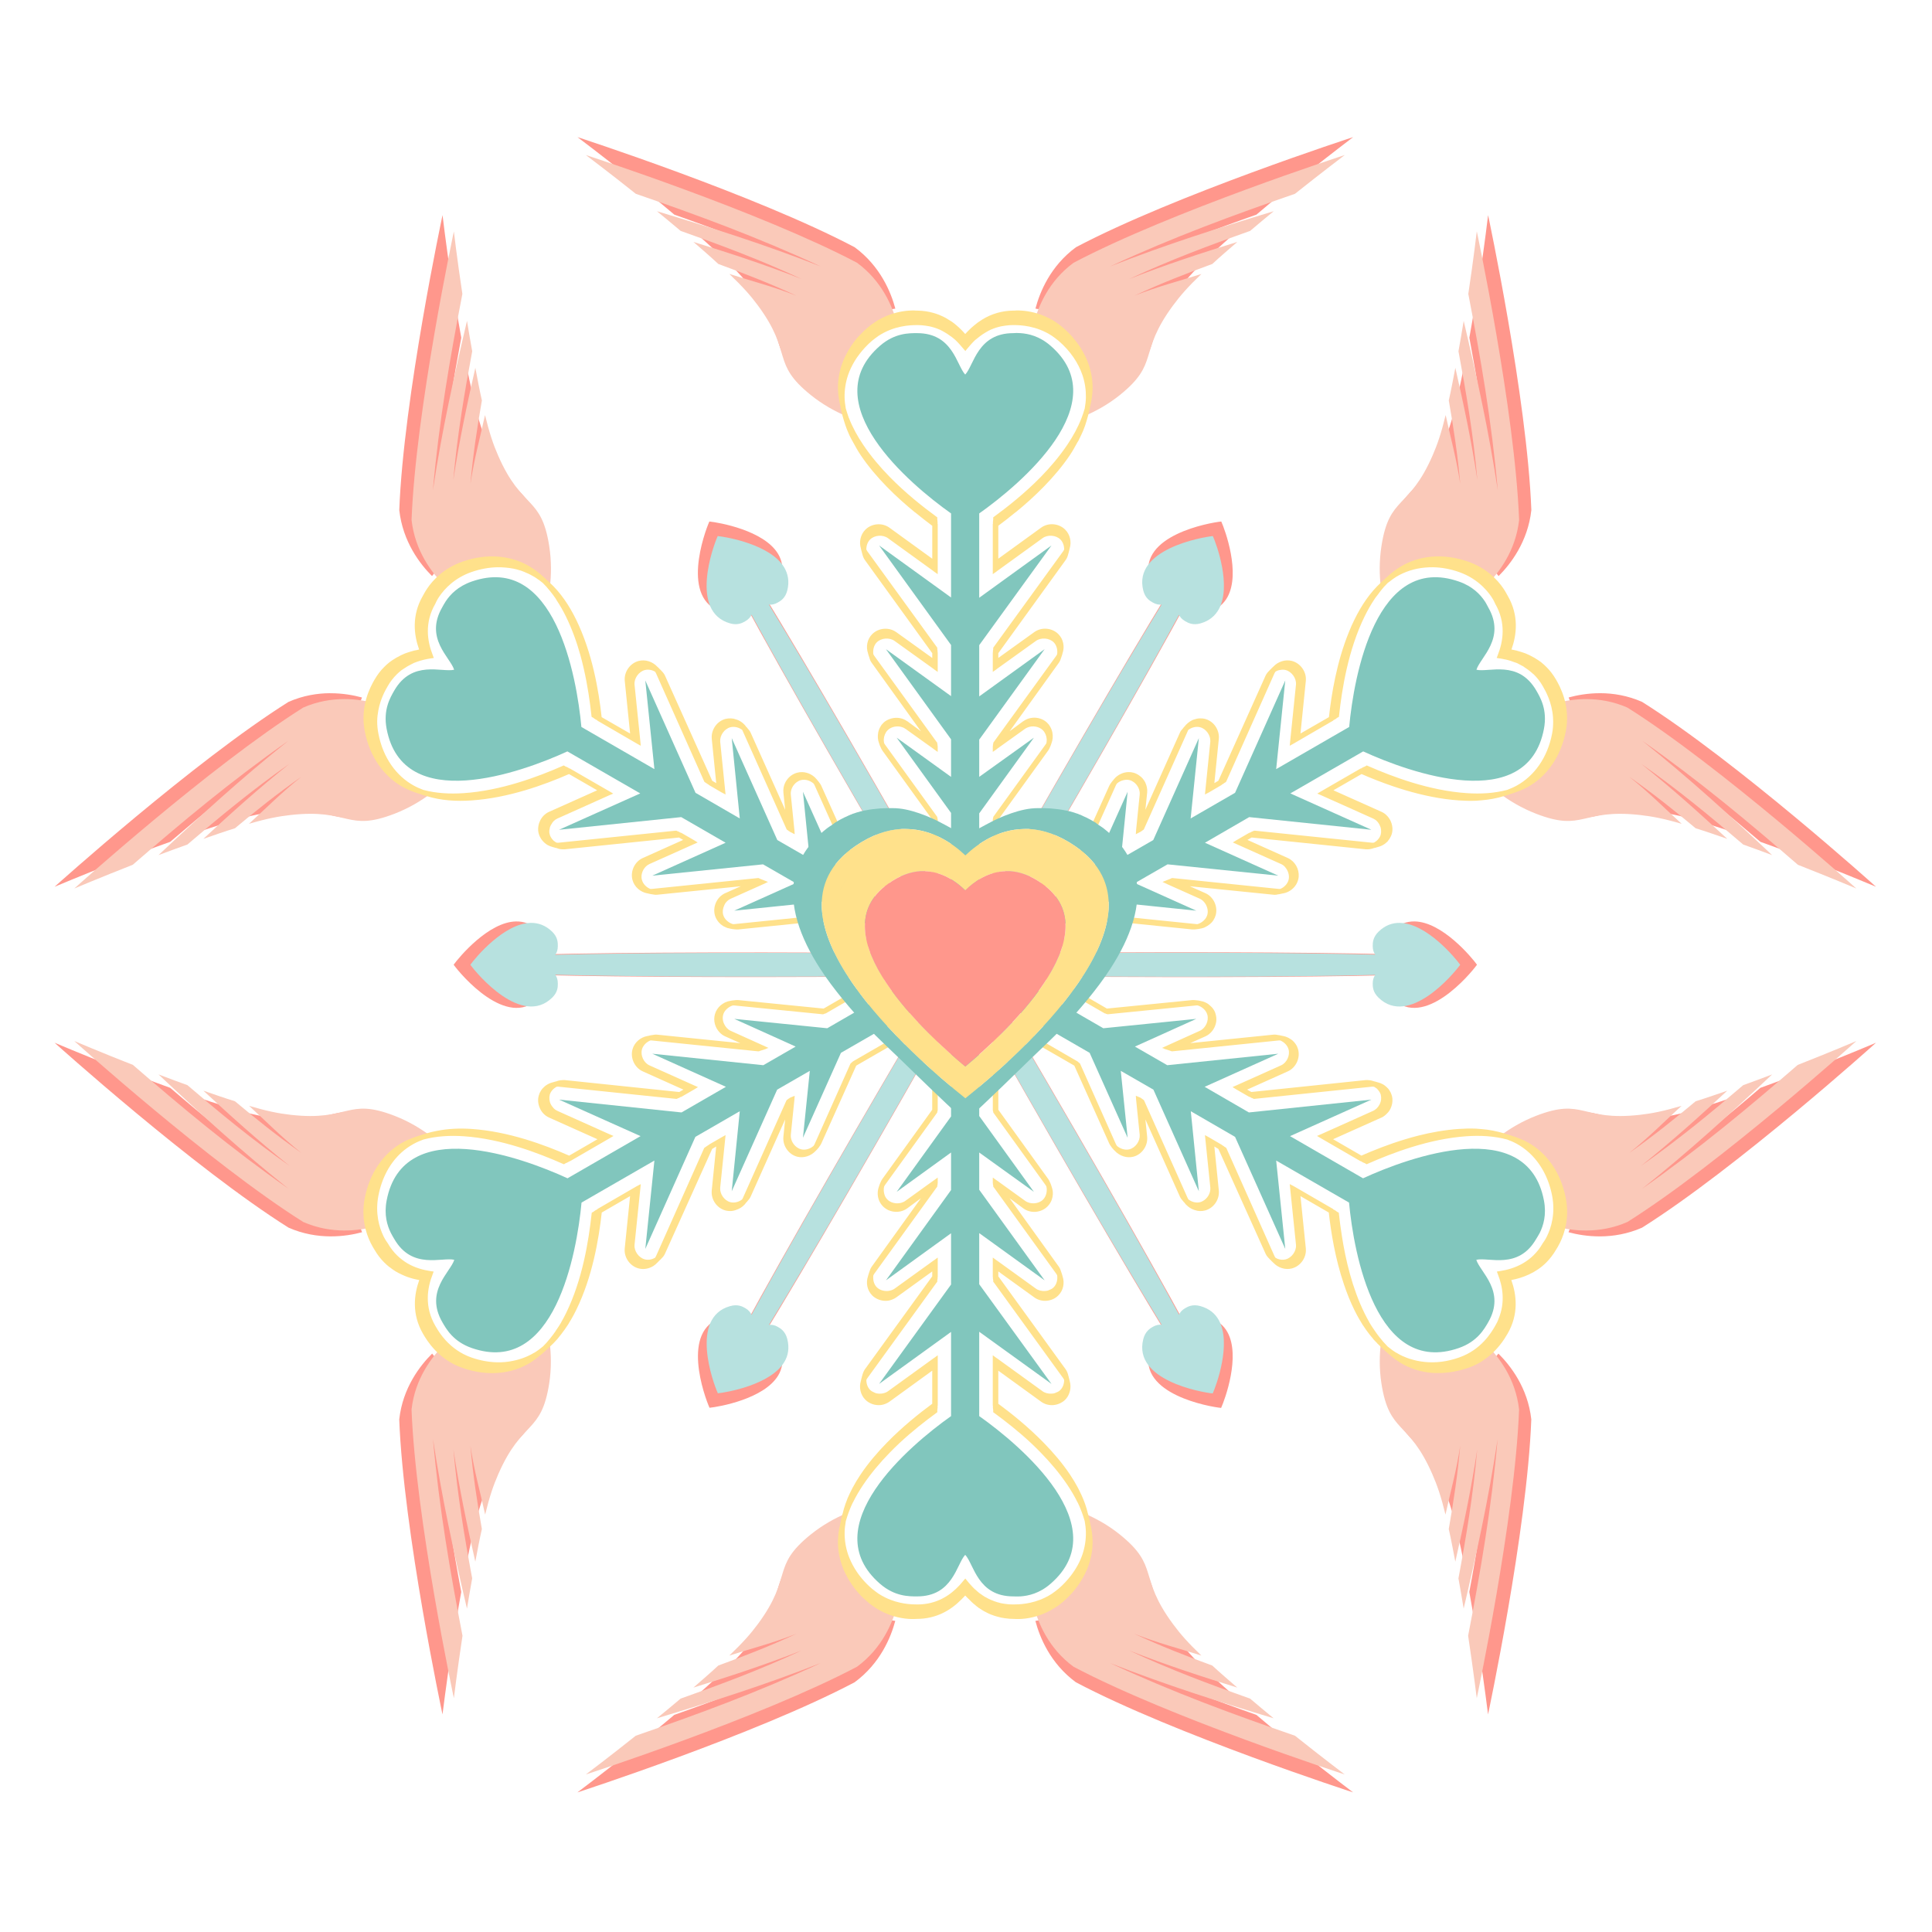 <?xml version="1.0" encoding="UTF-8"?>
<svg version="1.1" viewBox="0 0 500 500" xmlns="http://www.w3.org/2000/svg">
<g transform="translate(0 -552.36)">
<rect y="552.36" width="500" height="500" opacity="0"/>
<g transform="matrix(1.234 0 0 1.234 -200.92 4.065)">
<path d="m311.59 553.7c-1.032 2.287-6.141 16.439 2.682 18.933 1.709 0.483 2.741-0.146 3.328-0.485 0.676-0.39 1.082-0.866 1.325-1.389 8.378 15.425 23.882 42.453 42.259 73.533-36.097-0.375-67.266-0.259-84.809 0.194 0.338-0.474 0.549-1.086 0.549-1.874 0-0.677 0.045-1.896-1.228-3.134-1.437-1.399-3.035-1.935-4.652-1.906-5.777 0.102-11.941 7.487-13.085 9.079 1.465 2.038 11.166 13.533 17.737 7.14 1.273-1.238 1.228-2.424 1.228-3.102 0-0.788-0.212-1.4-0.549-1.874 17.554 0.453 48.717 0.569 84.841 0.194-18.381 31.088-33.911 58.112-42.291 73.533-0.239-0.53-0.648-1.031-1.325-1.422-0.587-0.339-1.619-0.936-3.328-0.452-8.822 2.494-3.682 16.613-2.649 18.9 1.951-0.195 11.433-1.833 14.409-6.785 0.833-1.387 1.139-3.031 0.646-4.976-0.436-1.721-1.481-2.311-2.068-2.649-0.687-0.397-1.321-0.485-1.906-0.42 9.16-14.959 24.822-41.885 42.55-73.34 17.72 31.442 33.414 58.338 42.582 73.307-0.579-0.059-1.23 0.062-1.906 0.452-0.587 0.339-1.632 0.96-2.068 2.682-2.251 8.887 12.559 11.511 15.056 11.76 0.807-1.787 4.125-10.842 1.325-15.896-0.784-1.415-2.044-2.491-3.974-3.037-1.709-0.483-2.741 0.114-3.328 0.452-0.666 0.384-1.084 0.869-1.325 1.389-8.392-15.43-23.896-42.444-42.259-73.501 36.109 0.375 67.26 0.291 84.809-0.162-0.332 0.469-0.549 1.072-0.549 1.842 0 0.677-0.013 1.863 1.26 3.102 6.571 6.393 16.24-5.103 17.705-7.14-1.144-1.592-7.308-8.977-13.085-9.079-1.617-0.028-3.183 0.508-4.62 1.906-1.273 1.238-1.26 2.456-1.26 3.134 0 0.788 0.204 1.367 0.549 1.842-17.54-0.462-48.686-0.568-84.777-0.194 18.352-31.038 33.843-58.045 42.227-73.469 0.245 0.513 0.659 0.973 1.325 1.357 0.587 0.339 1.619 0.968 3.328 0.485 1.93-0.546 3.19-1.654 3.974-3.069 2.8-5.054-0.486-14.076-1.292-15.863-2.497 0.249-17.339 2.905-15.088 11.792 0.436 1.721 1.481 2.278 2.068 2.617 0.686 0.396 1.321 0.509 1.906 0.452-9.172 14.963-24.842 41.895-42.582 73.372-17.737-31.472-33.392-58.405-42.55-73.372 0.582 0.057 1.22-0.056 1.906-0.452 0.587-0.339 1.632-0.896 2.068-2.617 0.492-1.944 0.155-3.621-0.678-5.008-2.976-4.952-12.459-6.59-14.409-6.785z" fill="#ff978c"/>
<path d="m313.34 556.75c-0.999 2.212-5.94 15.9 2.594 18.312 1.653 0.467 2.651-0.141 3.219-0.469 0.654-0.378 1.046-0.837 1.281-1.344 8.103 14.919 23.1 41.063 40.875 71.125-34.914-0.362-65.063-0.251-82.031 0.188 0.327-0.458 0.531-1.05 0.531-1.812 0-0.655 0.043-1.834-1.188-3.031-1.39-1.353-2.936-1.871-4.5-1.844-5.588 0.098-11.55 7.242-12.656 8.781 1.417 1.971 10.801 13.09 17.156 6.906 1.231-1.198 1.188-2.345 1.188-3 0-0.762-0.205-1.354-0.531-1.812 16.979 0.438 47.121 0.551 82.062 0.188-17.779 30.069-32.8 56.209-40.906 71.125-0.231-0.513-0.627-0.997-1.281-1.375-0.568-0.328-1.566-0.905-3.219-0.438-8.533 2.412-3.561 16.069-2.562 18.281 1.887-0.189 11.059-1.773 13.938-6.562 0.806-1.341 1.101-2.932 0.625-4.812-0.422-1.665-1.433-2.235-2-2.562-0.665-0.384-1.278-0.469-1.844-0.406 8.86-14.469 24.009-40.513 41.156-70.938 17.14 30.412 32.32 56.428 41.188 70.906-0.56-0.057-1.19 0.06-1.844 0.438-0.568 0.328-1.578 0.929-2 2.594-2.178 8.596 12.147 11.134 14.562 11.375 0.78-1.728 3.99-10.487 1.281-15.375-0.758-1.369-1.977-2.41-3.844-2.938-1.653-0.467-2.651 0.11-3.219 0.438-0.644 0.372-1.049 0.84-1.281 1.344-8.117-14.925-23.113-41.054-40.875-71.094 34.926 0.363 65.057 0.282 82.031-0.156-0.321 0.453-0.531 1.037-0.531 1.781 0 0.655-0.012 1.802 1.219 3 6.356 6.184 15.708-4.935 17.125-6.906-1.107-1.54-7.069-8.683-12.656-8.781-1.565-0.028-3.078 0.491-4.469 1.844-1.231 1.198-1.219 2.376-1.219 3.031 0 0.762 0.197 1.323 0.531 1.781-16.966-0.446-47.092-0.55-82-0.188 17.75-30.021 32.735-56.144 40.844-71.062 0.237 0.497 0.638 0.941 1.281 1.312 0.567 0.328 1.566 0.936 3.219 0.469 1.867-0.528 3.085-1.6 3.844-2.969 2.709-4.888-0.47-13.615-1.25-15.344-2.415 0.241-16.771 2.81-14.594 11.406 0.422 1.665 1.433 2.204 2 2.531 0.664 0.383 1.278 0.492 1.844 0.438-8.872 14.472-24.029 40.523-41.188 70.969-17.156-30.441-32.298-56.492-41.156-70.969 0.563 0.055 1.18-0.054 1.844-0.438 0.568-0.328 1.578-0.866 2-2.531 0.476-1.88 0.15-3.503-0.656-4.844-2.879-4.79-12.051-6.374-13.938-6.562z" fill="#b7e1df"/>
<path d="m283.93 473.08s4.878 3.664 10.7 8.305c13.115 4.537 26.039 9.249 39.672 15.588-12.076-4.739-23.604-8.375-35.136-11.85 1.671 1.368 3.375 2.772 5.079 4.216 8.536 3.011 17.036 6.179 25.937 10.317-7.972-3.129-15.571-5.595-23.19-7.954 1.864 1.619 3.64 3.154 5.334 4.727 5.482 2.003 11 4.136 16.738 6.804-5.24-2.057-9.367-3.064-14.374-4.663 2.907 2.777 4.587 4.676 6.133 6.772 7.605 10.309 2.7 12.253 11.339 19.197 2.528 2.032 5.176 3.484 7.57 4.504-2-6.509-1.331-12.817 4.568-17.376 2.254-1.742 4.474-2.383 6.293-2.619-0.914-3.422-3.138-8.91-8.528-12.873-20.813-10.988-58.134-23.094-58.134-23.094zm162.68 0s-37.321 12.106-58.134 23.094c-5.39 3.963-7.593 9.451-8.496 12.873 1.825 0.252 4.032 0.896 6.261 2.619 5.9 4.56 6.544 10.871 4.536 17.376 2.396-1.021 5.064-2.464 7.602-4.504 8.639-6.944 3.798-8.888 11.403-19.197 1.546-2.095 3.194-3.995 6.101-6.772-5.007 1.6-9.134 2.607-14.374 4.663 5.737-2.667 11.223-4.801 16.706-6.804 1.694-1.574 3.503-3.109 5.366-4.727-7.619 2.359-15.218 4.825-23.19 7.954 8.9-4.138 17.401-7.306 25.937-10.317 1.703-1.444 3.376-2.848 5.047-4.216-11.532 3.475-23.029 7.111-35.104 11.85 13.633-6.338 26.556-11.05 39.672-15.588 5.822-4.641 10.669-8.305 10.669-8.305zm-190.98 16.354s-8.181 38.353-9.072 61.871c0.737 6.649 4.361 11.329 6.867 13.831 1.114-1.456 2.795-3.072 5.43-4.152 6.898-2.829 12.707-0.227 17.344 4.759 0.314-2.584 0.368-5.61-0.128-8.816-1.694-10.954-5.831-7.68-10.956-19.421-1.042-2.386-1.86-4.782-2.811-8.688-1.118 5.136-2.291 9.191-3.13 14.757 0.559-6.303 1.453-12.138 2.459-17.887-0.516-2.254-0.936-4.572-1.405-6.995-1.767 7.777-3.451 15.616-4.727 24.084 0.867-9.777 2.396-18.731 4.057-27.63-0.399-2.197-0.768-4.385-1.118-6.516-2.756 11.724-5.381 23.522-7.315 36.35 1.327-14.976 3.696-28.504 6.324-42.131-1.108-7.363-1.821-13.416-1.821-13.416zm219.28 0s-0.713 6.053-1.821 13.416c2.628 13.627 4.997 27.155 6.324 42.131-1.933-12.827-4.559-24.625-7.315-36.35-0.35 2.131-0.719 4.319-1.118 6.516 1.66 8.898 3.19 17.853 4.057 27.63-1.276-8.468-2.961-16.307-4.727-24.084-0.47 2.423-0.89 4.742-1.405 6.995 1.007 5.749 1.901 11.585 2.459 17.887-0.839-5.566-2.012-9.621-3.13-14.757-0.951 3.906-1.769 6.302-2.811 8.688-5.125 11.741-9.262 8.466-10.956 19.421-0.496 3.206-0.441 6.232-0.128 8.816 4.637-4.987 10.447-7.588 17.344-4.759 2.635 1.081 4.316 2.696 5.43 4.152 2.506-2.502 6.131-7.181 6.867-13.831-0.891-23.518-9.072-61.871-9.072-61.871zm-242.86 100.27c-2.656 0.011-5.657 0.477-8.72 1.821-19.922 12.531-49.063 38.777-49.063 38.777s5.591-2.357 12.521-5.079c10.487-9.089 21.042-17.938 33.347-26.576-10.142 8.088-19.046 16.25-27.821 24.499 2.02-0.763 4.094-1.515 6.197-2.268 6.876-5.887 13.846-11.674 21.88-17.312-6.696 5.34-12.61 10.68-18.462 16.099 2.334-0.805 4.562-1.588 6.772-2.268 4.476-3.747 9.067-7.417 14.246-11.052-4.401 3.51-7.355 6.557-11.244 10.094 3.858-1.129 6.324-1.594 8.912-1.885 12.73-1.432 11.994 3.722 22.327-0.287 3.035-1.178 5.648-2.748 7.73-4.312-6.63-1.51-11.81-5.22-12.8-12.61-0.377-2.792 0.168-5.033 0.862-6.74-1.708-0.464-4.019-0.905-6.676-0.894zm266.43 0c-2.656-0.011-4.968 0.43-6.676 0.894 0.694 1.706 1.24 3.948 0.862 6.74-0.999 7.39-6.171 11.104-12.809 12.617 2.082 1.564 4.694 3.134 7.73 4.312 10.334 4.01 9.597-1.144 22.327 0.287 2.587 0.291 5.054 0.755 8.912 1.885-3.889-3.536-6.843-6.584-11.244-10.094 5.179 3.635 9.77 7.305 14.246 11.052 2.21 0.68 4.438 1.463 6.772 2.268-5.852-5.419-11.767-10.759-18.462-16.099 8.034 5.639 15.004 11.425 21.88 17.312 2.102 0.753 4.176 1.505 6.197 2.268-8.776-8.249-17.679-16.411-27.821-24.499 12.306 8.637 22.86 17.486 33.347 26.576 6.931 2.722 12.521 5.079 12.521 5.079s-29.141-26.247-49.063-38.777c-3.063-1.343-6.064-1.81-8.72-1.821zm-324.21 73.31s29.141 26.247 49.063 38.777c6.127 2.687 12.008 1.878 15.428 0.958-0.704-1.693-1.276-3.949-0.894-6.772 0.999-7.388 6.14-11.094 12.777-12.617-2.081-1.564-4.674-3.139-7.698-4.312-10.334-4.01-9.565 1.208-22.295-0.224-2.587-0.291-5.054-0.787-8.912-1.917 3.889 3.536 6.811 6.584 11.212 10.094-5.179-3.635-9.77-7.337-14.246-11.084-2.21-0.68-4.438-1.463-6.772-2.268 5.852 5.419 11.799 10.791 18.494 16.131-8.034-5.639-15.036-11.425-21.912-17.312-2.102-0.753-4.176-1.537-6.197-2.3 8.776 8.249 17.711 16.411 27.853 24.499-12.306-8.637-22.86-17.454-33.347-26.544-6.931-2.722-12.553-5.111-12.553-5.111zm381.99 0s-5.623 2.389-12.553 5.111c-10.487 9.089-21.042 17.906-33.347 26.544 10.142-8.088 19.078-16.25 27.853-24.499-2.02 0.763-4.094 1.547-6.197 2.3-6.876 5.887-13.878 11.674-21.912 17.312 6.696-5.34 12.642-10.712 18.494-16.131-2.334 0.805-4.562 1.588-6.772 2.268-4.476 3.747-9.067 7.449-14.246 11.084 4.401-3.51 7.323-6.557 11.212-10.094-3.858 1.129-6.324 1.625-8.912 1.917-12.73 1.432-11.962-3.786-22.295 0.224-3.024 1.173-5.617 2.749-7.698 4.312 6.637 1.523 11.778 5.229 12.777 12.617 0.382 2.822-0.19 5.079-0.894 6.772 3.42 0.919 9.301 1.729 15.428-0.958 19.922-12.531 49.063-38.777 49.063-38.777zm-280.1 64.554c-4.63 4.992-10.413 7.589-17.312 4.759-2.606-1.069-4.268-2.666-5.398-4.12-2.511 2.494-6.163 7.149-6.899 13.799 0.891 23.518 9.072 61.871 9.072 61.871s0.744-6.021 1.853-13.384c-2.628-13.627-4.997-27.187-6.324-42.163 1.933 12.827 4.527 24.625 7.283 36.35 0.35-2.131 0.719-4.287 1.118-6.484-1.66-8.898-3.158-17.853-4.025-27.63 1.276 8.468 2.929 16.275 4.695 24.052 0.47-2.423 0.89-4.742 1.405-6.995-1.007-5.749-1.901-11.553-2.459-17.855 0.839 5.566 2.044 9.621 3.162 14.757 0.951-3.906 1.769-6.27 2.811-8.656 5.125-11.741 9.23-8.53 10.924-19.484 0.498-3.218 0.41-6.231 0.096-8.816zm178.2 0c-0.314 2.585-0.402 5.598 0.096 8.816 1.694 10.954 5.799 7.744 10.924 19.484 1.042 2.386 1.86 4.75 2.811 8.656 1.118-5.136 2.323-9.191 3.162-14.757-0.559 6.303-1.453 12.106-2.459 17.855 0.516 2.254 0.936 4.572 1.405 6.995 1.767-7.777 3.419-15.584 4.695-24.052-0.867 9.777-2.364 18.731-4.025 27.63 0.399 2.197 0.768 4.353 1.118 6.484 2.756-11.724 5.349-23.522 7.283-36.35-1.327 14.976-3.696 28.536-6.324 42.163 1.108 7.363 1.853 13.384 1.853 13.384s8.181-38.353 9.072-61.871c-0.737-6.649-4.388-11.305-6.899-13.799-1.131 1.454-2.792 3.051-5.398 4.12-6.899 2.829-12.683 0.233-17.312-4.759zm-114.64 36.701c-2.394 1.02-5.042 2.471-7.57 4.504-8.639 6.944-3.734 8.888-11.339 19.197-1.546 2.095-3.226 3.995-6.133 6.772 5.007-1.6 9.134-2.607 14.374-4.663-5.737 2.667-11.255 4.801-16.738 6.804-1.694 1.574-3.471 3.109-5.334 4.727 7.619-2.359 15.218-4.825 23.19-7.954-8.9 4.138-17.401 7.306-25.937 10.317-1.703 1.444-3.408 2.848-5.079 4.216 11.532-3.475 23.06-7.111 35.136-11.85-13.633 6.338-26.556 11.05-39.672 15.588-5.822 4.641-10.7 8.305-10.7 8.305s37.321-12.106 58.134-23.094c5.39-3.963 7.615-9.451 8.528-12.873-1.818-0.237-4.039-0.877-6.293-2.619-5.899-4.559-6.567-10.867-4.568-17.376zm51.043 0c2.008 6.505 1.364 12.816-4.536 17.376-2.229 1.723-4.436 2.367-6.261 2.619 0.904 3.422 3.106 8.91 8.496 12.873 20.813 10.988 58.134 23.094 58.134 23.094s-4.846-3.664-10.669-8.305c-13.115-4.537-26.039-9.249-39.672-15.588 12.076 4.739 23.572 8.375 35.104 11.85-1.671-1.368-3.343-2.772-5.047-4.216-8.536-3.011-17.036-6.179-25.937-10.317 7.972 3.129 15.571 5.595 23.19 7.954-1.864-1.619-3.672-3.154-5.366-4.727-5.482-2.003-10.968-4.136-16.706-6.804 5.24 2.057 9.367 3.064 14.374 4.663-2.907-2.777-4.555-4.676-6.101-6.772-7.605-10.309-2.764-12.253-11.403-19.197-2.538-2.04-5.207-3.483-7.602-4.504z" fill="#ff978c"/>
<path d="m285.69 476.84s4.772 3.584 10.469 8.125c12.831 4.439 25.475 9.049 38.812 15.25-11.814-4.637-23.093-8.194-34.375-11.594 1.635 1.339 3.302 2.712 4.969 4.125 8.351 2.946 16.667 6.045 25.375 10.094-7.799-3.061-15.234-5.474-22.688-7.781 1.823 1.584 3.562 3.086 5.219 4.625 5.364 1.959 10.762 4.047 16.375 6.656-5.126-2.012-9.164-2.997-14.062-4.562 2.844 2.716 4.488 4.575 6 6.625 7.441 10.086 2.641 11.987 11.094 18.781 2.474 1.988 5.064 3.408 7.406 4.406-1.957-6.368-1.302-12.54 4.469-17 2.205-1.704 4.377-2.331 6.156-2.562-0.894-3.348-3.07-8.717-8.344-12.594-20.362-10.75-56.875-22.594-56.875-22.594zm159.16 0s-36.513 11.844-56.875 22.594c-5.274 3.877-7.428 9.246-8.312 12.594 1.785 0.246 3.944 0.877 6.125 2.562 5.772 4.461 6.402 10.636 4.438 17 2.344-0.999 4.955-2.41 7.438-4.406 8.452-6.794 3.716-8.696 11.156-18.781 1.512-2.05 3.125-3.909 5.969-6.625-4.899 1.565-8.936 2.55-14.062 4.562 5.613-2.61 10.98-4.697 16.344-6.656 1.657-1.54 3.427-3.041 5.25-4.625-7.454 2.308-14.888 4.72-22.688 7.781 8.708-4.048 17.024-7.148 25.375-10.094 1.667-1.413 3.303-2.786 4.938-4.125-11.282 3.4-22.53 6.957-34.344 11.594 13.338-6.201 25.981-10.811 38.812-15.25 5.696-4.541 10.438-8.125 10.438-8.125zm-186.84 16s-8.003 37.523-8.875 60.531c0.721 6.505 4.267 11.083 6.719 13.531 1.09-1.425 2.734-3.005 5.312-4.062 6.748-2.768 12.432-0.222 16.969 4.656 0.307-2.528 0.36-5.489-0.125-8.625-1.658-10.717-5.705-7.514-10.719-19-1.019-2.335-1.819-4.679-2.75-8.5-1.094 5.025-2.242 8.992-3.062 14.438 0.547-6.166 1.421-11.875 2.406-17.5-0.505-2.205-0.915-4.473-1.375-6.844-1.728 7.609-3.376 15.278-4.625 23.562 0.848-9.565 2.344-18.326 3.969-27.031-0.39-2.15-0.752-4.29-1.094-6.375-2.696 11.471-5.265 23.013-7.156 35.562 1.299-14.651 3.616-27.887 6.188-41.219-1.09-7.2-1.79-13.12-1.79-13.12zm214.53 0s-0.697 5.922-1.781 13.125c2.571 13.332 4.889 26.567 6.188 41.219-1.891-12.55-4.46-24.092-7.156-35.562-0.342 2.085-0.703 4.225-1.094 6.375 1.624 8.706 3.121 17.466 3.969 27.031-1.249-8.285-2.897-15.953-4.625-23.562-0.46 2.371-0.87 4.639-1.375 6.844 0.985 5.625 1.86 11.334 2.406 17.5-0.821-5.446-1.969-9.413-3.062-14.438-0.931 3.821-1.731 6.165-2.75 8.5-5.014 11.486-9.061 8.283-10.719 19-0.485 3.136-0.432 6.097-0.125 8.625 4.537-4.878 10.221-7.424 16.969-4.656 2.578 1.057 4.223 2.638 5.312 4.062 2.452-2.448 5.998-7.026 6.719-13.531-0.872-23.009-8.875-60.531-8.875-60.531zm-237.6 98.1c-2.599 0.01-5.534 0.467-8.531 1.781-19.49 12.259-48 37.938-48 37.938s5.47-2.306 12.25-4.969c10.26-8.893 20.586-17.55 32.625-26-9.922 7.913-18.633 15.898-27.219 23.969 1.976-0.746 4.006-1.482 6.062-2.219 6.727-5.76 13.547-11.421 21.406-16.938-6.551 5.224-12.337 10.449-18.062 15.75 2.283-0.787 4.463-1.553 6.625-2.219 4.379-3.665 8.871-7.256 13.938-10.812-4.306 3.434-7.195 6.415-11 9.875 3.775-1.105 6.187-1.559 8.719-1.844 12.455-1.401 11.734 3.642 21.844-0.281 2.97-1.152 5.526-2.688 7.562-4.219-6.494-1.481-11.554-5.114-12.531-12.344-0.369-2.731 0.165-4.924 0.844-6.594-1.671-0.454-3.933-0.885-6.531-0.875zm260.66 0c-2.599-0.01-4.861 0.421-6.531 0.875 0.679 1.669 1.213 3.862 0.844 6.594-0.978 7.229-6.037 10.863-12.531 12.344 2.037 1.53 4.593 3.066 7.562 4.219 10.11 3.923 9.389-1.12 21.844 0.281 2.531 0.285 4.944 0.739 8.719 1.844-3.805-3.46-6.694-6.441-11-9.875 5.067 3.556 9.559 7.147 13.938 10.812 2.162 0.665 4.342 1.431 6.625 2.219-5.725-5.301-11.512-10.526-18.062-15.75 7.86 5.517 14.679 11.178 21.406 16.938 2.057 0.737 4.086 1.473 6.062 2.219-8.586-8.07-17.296-16.056-27.219-23.969 12.039 8.45 22.365 17.107 32.625 26 6.78 2.663 12.25 4.969 12.25 4.969s-28.51-25.678-48-37.938c-2.997-1.314-5.933-1.771-8.531-1.781zm-317.19 71.719s28.51 25.678 48 37.938c5.994 2.629 11.748 1.837 15.094 0.938-0.689-1.656-1.248-3.864-0.875-6.625 0.977-7.228 6.007-10.854 12.5-12.344-2.036-1.53-4.573-3.071-7.531-4.219-10.11-3.923-9.358 1.182-21.812-0.219-2.531-0.285-4.944-0.77-8.719-1.875 3.805 3.46 6.663 6.441 10.969 9.875-5.067-3.556-9.559-7.178-13.938-10.844-2.162-0.665-4.342-1.431-6.625-2.219 5.725 5.301 11.543 10.557 18.094 15.781-7.86-5.517-14.711-11.178-21.438-16.938-2.057-0.737-4.086-1.504-6.062-2.25 8.586 8.07 17.328 16.056 27.25 23.969-12.039-8.45-22.365-17.076-32.625-25.969-6.78-2.663-12.281-5-12.281-5zm373.72 0s-5.501 2.337-12.281 5c-10.26 8.893-20.586 17.518-32.625 25.969 9.922-7.913 18.664-15.898 27.25-23.969-1.976 0.746-4.006 1.513-6.062 2.25-6.727 5.76-13.578 11.421-21.438 16.938 6.551-5.224 12.368-10.48 18.094-15.781-2.283 0.787-4.463 1.553-6.625 2.219-4.379 3.665-8.871 7.287-13.938 10.844 4.306-3.434 7.164-6.415 10.969-9.875-3.775 1.105-6.187 1.59-8.719 1.875-12.455 1.401-11.703-3.704-21.812 0.219-2.959 1.148-5.496 2.689-7.531 4.219 6.493 1.49 11.523 5.116 12.5 12.344 0.373 2.761-0.186 4.969-0.875 6.625 3.346 0.899 9.1 1.691 15.094-0.938 19.49-12.259 48-37.938 48-37.938zm-274.03 63.156c-4.529 4.884-10.188 7.424-16.938 4.656-2.55-1.046-4.175-2.608-5.281-4.031-2.457 2.44-6.029 6.995-6.75 13.5 0.872 23.009 8.875 60.531 8.875 60.531s0.728-5.89 1.812-13.094c-2.571-13.332-4.889-26.599-6.188-41.25 1.891 12.55 4.429 24.092 7.125 35.562 0.342-2.085 0.703-4.194 1.094-6.344-1.624-8.706-3.09-17.466-3.938-27.031 1.249 8.285 2.865 15.922 4.594 23.531 0.46-2.371 0.87-4.639 1.375-6.844-0.985-5.625-1.86-11.303-2.406-17.469 0.821 5.446 2 9.413 3.094 14.438 0.931-3.821 1.731-6.134 2.75-8.469 5.014-11.486 9.03-8.346 10.688-19.062 0.487-3.148 0.401-6.096 0.094-8.625zm174.34 0c-0.307 2.529-0.393 5.477 0.094 8.625 1.658 10.717 5.673 7.576 10.688 19.062 1.019 2.335 1.819 4.648 2.75 8.469 1.094-5.025 2.273-8.992 3.094-14.438-0.547 6.166-1.421 11.844-2.406 17.469 0.505 2.205 0.915 4.473 1.375 6.844 1.728-7.609 3.345-15.246 4.594-23.531-0.848 9.565-2.313 18.326-3.938 27.031 0.39 2.15 0.752 4.259 1.094 6.344 2.696-11.471 5.234-23.013 7.125-35.562-1.299 14.651-3.616 27.918-6.188 41.25 1.084 7.203 1.812 13.094 1.812 13.094s8.003-37.523 8.875-60.531c-0.721-6.505-4.293-11.06-6.75-13.5-1.106 1.423-2.731 2.985-5.281 4.031-6.75 2.768-12.408 0.228-16.938-4.656zm-112.16 35.906c-2.343 0.998-4.933 2.418-7.406 4.406-8.452 6.794-3.653 8.696-11.094 18.781-1.512 2.05-3.156 3.909-6 6.625 4.899-1.565 8.936-2.55 14.062-4.562-5.613 2.61-11.011 4.697-16.375 6.656-1.657 1.54-3.396 3.041-5.219 4.625 7.454-2.308 14.888-4.72 22.688-7.781-8.708 4.048-17.024 7.148-25.375 10.094-1.667 1.413-3.334 2.786-4.969 4.125 11.282-3.4 22.561-6.957 34.375-11.594-13.338 6.201-25.981 10.811-38.812 15.25-5.696 4.541-10.469 8.125-10.469 8.125s36.513-11.844 56.875-22.594c5.274-3.877 7.45-9.246 8.344-12.594-1.779-0.231-3.951-0.858-6.156-2.562-5.771-4.46-6.425-10.632-4.469-17zm49.938 0c1.965 6.364 1.335 12.539-4.438 17-2.181 1.685-4.34 2.316-6.125 2.562 0.884 3.348 3.039 8.717 8.312 12.594 20.362 10.75 56.875 22.594 56.875 22.594s-4.741-3.584-10.438-8.125c-12.831-4.439-25.475-9.049-38.812-15.25 11.814 4.637 23.062 8.194 34.344 11.594-1.635-1.339-3.271-2.712-4.938-4.125-8.351-2.946-16.667-6.045-25.375-10.094 7.799 3.061 15.234 5.474 22.688 7.781-1.823-1.584-3.593-3.086-5.25-4.625-5.364-1.959-10.731-4.047-16.344-6.656 5.126 2.012 9.164 2.997 14.062 4.562-2.844-2.716-4.457-4.575-5.969-6.625-7.441-10.086-2.704-11.987-11.156-18.781-2.483-1.996-5.094-3.408-7.438-4.406z" fill="#fac9b9"/>
<path d="m354.03 509.44c-0.215 6e-3 -0.456 0.02-0.625 0.031-1.5 0.1-3.468 0.497-5.5 1.5-0.022 0.01-0.041 0.021-0.062 0.031-0.261 0.131-0.518 0.254-0.781 0.406-0.304 0.172-0.602 0.391-0.906 0.594-0.154 0.105-0.315 0.2-0.469 0.312-0.056 0.041-0.1 0.083-0.156 0.125-0.263 0.199-0.521 0.401-0.781 0.625-0.527 0.455-1.01 0.922-1.469 1.406-0.229 0.242-0.475 0.471-0.688 0.719-0.43 0.503-0.795 1.005-1.156 1.531-0.358 0.519-0.678 1.057-0.969 1.594-0.291 0.537-0.557 1.074-0.781 1.625-0.115 0.285-0.215 0.556-0.312 0.844-0.572 1.668-0.843 3.371-0.812 5.062 6e-3 0.315 0.037 0.626 0.062 0.938 8.6e-4 0.01-8.8e-4 0.021 0 0.031 3e-3 0.041-4e-3 0.084 0 0.125 0.085 0.912 0.255 1.806 0.469 2.688 2e-3 0.01-2e-3 0.021 0 0.031 0.02 0.094 0.039 0.189 0.062 0.281 2e-3 0.01-2e-3 0.021 0 0.031 0.019 0.095 0.04 0.187 0.062 0.281 0.028 0.126 0.062 0.252 0.094 0.375 2e-3 0.01-3e-3 0.021 0 0.031 8e-3 0.032 0.024 0.062 0.031 0.094 0.016 0.074 0.046 0.145 0.062 0.219 0.014 0.061 0.015 0.126 0.031 0.188 0.021 0.094 0.04 0.188 0.062 0.281 0.01 0.042 0.021 0.083 0.031 0.125 0.08 0.326 0.185 0.648 0.281 0.969 0.098 0.325 0.2 0.649 0.312 0.969 0.093 0.263 0.179 0.522 0.281 0.781 0.042 0.105 0.082 0.208 0.125 0.312 0.06 0.146 0.125 0.293 0.188 0.438 0.085 0.196 0.16 0.4 0.25 0.594 0.019 0.042 0.043 0.083 0.062 0.125 0.217 0.459 0.476 0.897 0.719 1.344 0.485 0.902 0.993 1.805 1.562 2.656 1.622 2.423 3.537 4.643 5.5 6.656 1.953 2.002 3.953 3.78 5.875 5.344 0.017 0.014 0.045 0.018 0.062 0.031 1.265 1.027 2.476 1.988 3.594 2.812v6.906l-8.969-6.5c-1.521-1.114-3.729-0.927-5.062 0.406-1.032 1.032-1.351 2.583-0.938 3.938 0.029 0.181 0.071 0.355 0.125 0.531 9e-3 0.041 0.021 0.085 0.031 0.125 7e-3 0.022 0.023 0.041 0.031 0.062 9e-3 0.064 0.02 0.123 0.031 0.188 0.02 0.064 0.039 0.124 0.062 0.188 0.106 0.471 0.269 0.943 0.562 1.344l14.125 19.531v1l-7.531-5.406c-1.141-0.836-2.683-0.938-3.938-0.375-0.209 0.094-0.403 0.213-0.594 0.344s-0.365 0.271-0.531 0.438c-1.065 1.065-1.352 2.647-0.875 4.031 0.014 0.041 0.016 0.084 0.031 0.125 0.015 0.072 0.044 0.147 0.062 0.219 0.019 0.063 0.039 0.125 0.062 0.188 0.038 0.124 0.075 0.255 0.125 0.375 0.058 0.191 0.107 0.378 0.188 0.562 0.081 0.185 0.193 0.368 0.312 0.531l10.312 14.344-2.875-2.125c-7e-3 -5e-3 -0.024 5e-3 -0.031 0-0.958-0.691-2.174-0.857-3.281-0.562-0.649 0.173-1.26 0.478-1.75 0.969-6e-3 6e-3 6e-3 0.025 0 0.031-0.131 0.133-0.267 0.258-0.375 0.406-5e-3 6e-3 5e-3 0.025 0 0.031-0.329 0.46-0.551 0.985-0.656 1.531-2e-3 0.01 2e-3 0.022 0 0.031-0.135 0.731-0.086 1.489 0.188 2.188 3e-3 0.01-3e-3 0.021 0 0.031 0.029 0.072 0.06 0.148 0.094 0.219 4e-3 0.01-4e-3 0.022 0 0.031 3e-3 0.01-3e-3 0.021 0 0.031 0.029 0.072 0.06 0.149 0.094 0.219 7e-3 0.022 0.023 0.04 0.031 0.062 3e-3 9e-3 -3e-3 0.022 0 0.031 0.026 0.064 0.063 0.126 0.094 0.188 0.101 0.247 0.218 0.497 0.375 0.719l10.469 14.5v14.094c-1.377 0.584-2.656 1.279-3.812 2.156l-12.062-6.906-7.406-16.469c-0.056-0.121-0.112-0.234-0.188-0.344-0.07-0.104-0.144-0.184-0.219-0.281-0.013-0.019-0.018-0.043-0.031-0.062-0.038-0.055-0.082-0.106-0.125-0.156-0.01-0.011-0.021-0.02-0.031-0.031-0.013-0.019-0.017-0.045-0.031-0.062-0.042-0.059-0.111-0.1-0.156-0.156-0.012-0.018-0.018-0.044-0.031-0.062-0.043-0.06-0.11-0.131-0.156-0.188-0.239-0.297-0.533-0.565-0.844-0.781-0.156-0.108-0.3-0.196-0.469-0.281-0.507-0.257-1.087-0.412-1.656-0.438-0.379-0.017-0.749 0.023-1.125 0.125-0.9 0.244-1.671 0.809-2.188 1.562-0.129 0.188-0.247 0.387-0.344 0.594-0.297 0.628-0.412 1.326-0.344 2.031l0.375 3.594-7.25-16.188c-0.147-0.316-0.365-0.59-0.594-0.844-0.047-0.063-0.106-0.127-0.156-0.188-0.013-0.019-0.017-0.044-0.031-0.062-0.022-0.021-0.038-0.047-0.062-0.062-5e-3 -5e-3 -0.026 5e-3 -0.031 0-0.052-0.066-0.1-0.125-0.156-0.188-0.013-0.019-0.017-0.044-0.031-0.062-0.022-0.021-0.038-0.047-0.062-0.062-0.034-0.043-0.059-0.084-0.094-0.125-0.021-0.02-0.041-0.043-0.062-0.062-0.356-0.395-0.799-0.709-1.281-0.938-0.167-0.082-0.355-0.129-0.531-0.188-0.136-0.043-0.267-0.096-0.406-0.125-0.042-9e-3 -0.083-0.024-0.125-0.031-0.011-2e-3 -0.021 2e-3 -0.031 0-0.361-0.061-0.729-0.072-1.094-0.031-0.176 0.02-0.358 0.048-0.531 0.094-1.793 0.477-3.032 2.276-2.875 4.125v0.031l0.938 9.312-0.844-0.5-9.906-22.062c-0.193-0.415-0.488-0.755-0.812-1.062-0.014-0.018-0.016-0.046-0.031-0.062-0.072-0.087-0.171-0.139-0.25-0.219-0.043-0.052-0.079-0.109-0.125-0.156-0.083-0.076-0.161-0.149-0.25-0.219-5e-3 -5e-3 5e-3 -0.025 0-0.031-0.05-0.045-0.104-0.083-0.156-0.125-0.975-1.047-2.497-1.562-3.906-1.188-1.793 0.477-3.063 2.276-2.906 4.125v0.031l1.125 11.062-5.969-3.438c-0.624-5.596-1.948-13.503-5.375-20.5-1.415-2.889-3.223-5.625-5.594-7.781-0.089-0.087-0.188-0.166-0.281-0.25-0.045-0.039-0.08-0.086-0.125-0.125-0.175-0.168-0.35-0.337-0.531-0.5-0.059-0.057-0.128-0.1-0.188-0.156-0.891-0.837-1.866-1.604-2.938-2.25-3.864-2.33-8.868-2.893-14.125-1.062-3.787 1.319-6.151 3.735-7.438 5.656-0.238 0.356-0.44 0.698-0.594 0.969-9e-3 0.017-0.023 0.046-0.031 0.062-0.128 0.228-0.234 0.419-0.281 0.5-2.376 4.116-1.88 8.182-0.781 11.25-0.165 0.03-0.332 0.089-0.5 0.125-0.22 0.046-0.433 0.068-0.656 0.125-0.022 6e-3 -0.04 0.025-0.062 0.031-0.408 0.106-0.836 0.23-1.25 0.375-0.175 0.061-0.356 0.118-0.531 0.188-0.538 0.214-1.064 0.485-1.594 0.781-0.115 0.064-0.229 0.119-0.344 0.188-0.013 7e-3 -0.019 0.024-0.031 0.031-0.4 0.242-0.803 0.484-1.188 0.781-0.012 9e-3 -0.02 0.022-0.031 0.031-0.04 0.031-0.086 0.062-0.125 0.094-0.345 0.275-0.674 0.581-1 0.906-0.19 0.19-0.38 0.386-0.562 0.594-0.354 0.404-0.682 0.837-1 1.312-0.16 0.24-0.319 0.491-0.469 0.75-0.836 1.447-3.071 5.49-2.062 10.781 1.042 5.463 4.054 9.563 8 11.75 1.129 0.626 2.325 1.079 3.531 1.438 0.095 0.028 0.186 0.067 0.281 0.094 0.148 0.051 0.289 0.109 0.438 0.156 0.082 0.026 0.168 0.04 0.25 0.062 0.168 0.051 0.33 0.11 0.5 0.156 3.01 0.942 6.207 1.116 9.375 0.906 7.777-0.515 15.299-3.273 20.469-5.531l5.906 3.406-10.125 4.531c-0.847 0.391-1.495 1.081-1.875 1.906-0.285 0.619-0.43 1.313-0.375 2 0.018 0.229 0.064 0.462 0.125 0.688 0.095 0.35 0.253 0.668 0.438 0.969 0.041 0.067 0.08 0.123 0.125 0.188 0.061 0.088 0.119 0.168 0.188 0.25 0.108 0.13 0.221 0.26 0.344 0.375 0.135 0.126 0.255 0.237 0.406 0.344 0.143 0.102 0.282 0.198 0.438 0.281 8e-3 4e-3 0.024-4e-3 0.031 0 0.148 0.078 0.312 0.159 0.469 0.219 9e-3 3e-3 0.022-3e-3 0.031 0 0.156 0.058 0.306 0.118 0.469 0.156 0.01 2e-3 0.021-2e-3 0.031 0 0.132 0.048 0.27 0.089 0.406 0.125 0.09 0.03 0.189 0.038 0.281 0.062 0.022 4e-3 0.04 0.028 0.062 0.031 0.02 4e-3 0.044-7e-3 0.062 0 0.247 0.091 0.487 0.179 0.75 0.219 0.02 4e-3 0.042-3e-3 0.062 0 0.122 0.017 0.251 0.027 0.375 0.031 0.02 1e-3 0.042-7.3e-4 0.062 0 0.124 2e-3 0.251 0.011 0.375 0 0.01-7.9e-4 0.021 8.9e-4 0.031 0l23.969-2.469 0.875 0.5-8.5 3.812c-1.694 0.782-2.612 2.793-2.125 4.594 0.398 1.471 1.682 2.552 3.156 2.812 9e-3 3e-3 0.022-3e-3 0.031 0 0.053 9e-3 0.103 0.024 0.156 0.031 0.023 7e-3 0.04 0.025 0.062 0.031 0.019 6e-3 0.043-2e-3 0.062 0 0.095 0.019 0.185 0.05 0.281 0.062 0.023 7e-3 0.04 0.025 0.062 0.031 0.02 6e-3 0.043-2e-3 0.062 0 0.08 0.014 0.169 0.022 0.25 0.031 0.338 0.07 0.681 0.127 1.031 0.094l17.562-1.781-3.312 1.469c-1.694 0.782-2.612 2.793-2.125 4.594 0.051 0.189 0.108 0.355 0.188 0.531 0.079 0.175 0.177 0.34 0.281 0.5 0.109 0.169 0.211 0.319 0.344 0.469 0.126 0.143 0.261 0.283 0.406 0.406 0.151 0.129 0.3 0.237 0.469 0.344 0.161 0.103 0.327 0.17 0.5 0.25 0.116 0.054 0.223 0.113 0.344 0.156 0.062 0.022 0.125 0.044 0.188 0.062 0.01 3e-3 0.022-3e-3 0.031 0 0.174 0.051 0.352 0.098 0.531 0.125 0.01 2e-3 0.021-1e-3 0.031 0 0.093 0.018 0.188 0.056 0.281 0.062 0.01 1e-3 0.021-5.8e-4 0.031 0 0.084 0.012 0.165 0.025 0.25 0.031 0.01 8e-4 0.021-6.6e-4 0.031 0 0.063 0.01 0.122 0.027 0.188 0.031 0.021 2e-3 0.042-3e-3 0.062 0 0.118 0.015 0.224 0.025 0.344 0.031 0.01 6.5e-4 0.021-5.5e-4 0.031 0 0.121 5e-3 0.254 0.012 0.375 0l17.812-1.812 12.188 7c-0.046 0.37-0.073 0.727-0.094 1.094-6.6e-4 0.01 6.5e-4 0.021 0 0.031-5.8e-4 0.011 5.6e-4 0.021 0 0.031-0.045 0.728-0.046 1.438 0 2.156 0.023 0.364 0.047 0.728 0.094 1.094l-12.094 7-17.906-1.781c-0.261-0.025-0.525-3e-3 -0.781 0.031-0.085 0.011-0.166 0.015-0.25 0.031-0.097 0.012-0.186 0.013-0.281 0.031-0.107 0.015-0.208 0.038-0.312 0.062-0.379 0.057-0.747 0.153-1.094 0.312-0.167 0.077-0.345 0.184-0.5 0.281-0.161 0.103-0.324 0.22-0.469 0.344-0.578 0.493-1.016 1.156-1.219 1.906-0.365 1.35 0.05 2.801 1 3.781 0.158 0.163 0.345 0.335 0.531 0.469s0.382 0.246 0.594 0.344l3.219 1.438-17.469-1.781c-0.35-0.034-0.693 0.024-1.031 0.094-0.083 0.017-0.168 0.01-0.25 0.031-0.02 5e-3 -0.043-6e-3 -0.062 0-0.022 2e-3 -0.041 0.028-0.062 0.031-0.091 0.018-0.191 0.039-0.281 0.062-0.043 0.011-0.082 0.019-0.125 0.031-0.052 0.011-0.105 0.017-0.156 0.031-0.01 2e-3 -0.021-2e-3 -0.031 0-1.475 0.261-2.758 1.342-3.156 2.812-0.487 1.8 0.431 3.812 2.125 4.594l8.562 3.844-0.875 0.5-24-2.5c-0.021-2e-3 -0.042 2e-3 -0.062 0-0.248-0.019-0.506-3e-3 -0.75 0.031-0.02 3e-3 -0.043-3e-3 -0.062 0-0.305 0.041-0.592 0.109-0.875 0.219-0.023 4e-3 -0.042 0.023-0.062 0.031-0.062 0.012-0.126 0.015-0.188 0.031-0.032 7e-3 -0.063 0.021-0.094 0.031-0.146 0.038-0.297 0.071-0.438 0.125-0.519 0.122-1.008 0.349-1.438 0.656-0.151 0.106-0.271 0.218-0.406 0.344-0.123 0.115-0.236 0.214-0.344 0.344-0.043 0.052-0.084 0.102-0.125 0.156-0.067 0.089-0.129 0.186-0.188 0.281-5e-3 8e-3 5e-3 0.024 0 0.031-0.087 0.144-0.182 0.281-0.25 0.438-0.076 0.171-0.138 0.347-0.188 0.531-0.061 0.225-0.107 0.459-0.125 0.688-0.055 0.687 0.09 1.381 0.375 2 0.38 0.826 1.028 1.516 1.875 1.906l10.188 4.562-5.938 3.438c-5.157-2.259-12.651-5.06-20.438-5.594-2.45-0.168-4.917-0.076-7.312 0.406-0.702 0.139-1.409 0.288-2.094 0.5-0.178 0.055-0.355 0.096-0.531 0.156-0.168 0.047-0.334 0.105-0.5 0.156-0.062 0.021-0.126 0.041-0.188 0.062-0.013 4e-3 -0.019 0.027-0.031 0.031-0.059 0.019-0.128 0.011-0.188 0.031-0.032 6e-3 -0.063 0.021-0.094 0.031-0.085 0.025-0.165 0.068-0.25 0.094-0.218 0.068-0.439 0.144-0.656 0.219-0.337 0.116-0.669 0.239-1 0.375-0.073 0.03-0.146 0.063-0.219 0.094-0.193 0.083-0.403 0.159-0.594 0.25-0.267 0.126-0.521 0.263-0.781 0.406-3.955 2.181-6.957 6.282-8 11.75-0.755 3.958 0.208 7.225 1.219 9.281 0.18 0.366 0.351 0.683 0.5 0.938 0.016 0.027 0.046 0.069 0.062 0.094 0.115 0.193 0.226 0.372 0.281 0.469 0.599 1.037 1.285 1.91 2.031 2.656 0.365 0.364 0.737 0.697 1.125 1 6e-3 5e-3 0.025-5e-3 0.031 0 0.388 0.301 0.783 0.598 1.188 0.844 0.417 0.255 0.824 0.456 1.25 0.656 0.42 0.197 0.828 0.381 1.25 0.531 0.849 0.306 1.692 0.51 2.5 0.656-1.099 3.068-1.595 7.134 0.781 11.25 0.83 1.437 3.218 5.413 8.312 7.188 5.253 1.83 10.261 1.265 14.125-1.062 0.439-0.265 0.843-0.573 1.25-0.875 0.311-0.23 0.613-0.47 0.906-0.719 0.091-0.077 0.192-0.14 0.281-0.219 0.084-0.074 0.168-0.144 0.25-0.219 0.085-0.072 0.167-0.146 0.25-0.219 0.084-0.073 0.168-0.145 0.25-0.219 0.16-0.138 0.314-0.291 0.469-0.438 0.023-0.019 0.043-0.041 0.062-0.062 0.022-0.019 0.041-0.043 0.062-0.062 0.043-0.04 0.08-0.087 0.125-0.125 0.049-0.045 0.108-0.08 0.156-0.125 0.022-0.02 0.041-0.043 0.062-0.062 0.277-0.254 0.55-0.513 0.812-0.781 0.28-0.287 0.549-0.573 0.812-0.875 0.212-0.243 0.392-0.498 0.594-0.75 0.06-0.075 0.128-0.143 0.188-0.219 0.236-0.302 0.465-0.624 0.688-0.938 8e-3 -0.012 0.023-0.019 0.031-0.031 0.222-0.314 0.448-0.645 0.656-0.969 8e-3 -0.012 0.024-0.019 0.031-0.031 0.208-0.324 0.398-0.668 0.594-1 7e-3 -0.012 0.024-0.019 0.031-0.031 0.404-0.69 0.773-1.378 1.125-2.094 3.431-6.983 4.746-14.866 5.375-20.469l5.938-3.438-1.125 11v0.031c-0.157 1.849 1.113 3.648 2.906 4.125 0.881 0.234 1.817 0.124 2.625-0.25 0.162-0.075 0.318-0.155 0.469-0.25 0.302-0.19 0.569-0.426 0.812-0.688 0.052-0.043 0.108-0.078 0.156-0.125 6e-3 -5e-3 -6e-3 -0.026 0-0.031 0.142-0.111 0.249-0.247 0.375-0.375 0.088-0.069 0.168-0.143 0.25-0.219 0.014-0.017 0.017-0.045 0.031-0.062 0.162-0.154 0.33-0.325 0.469-0.5s0.247-0.355 0.344-0.562l9.906-22 0.844-0.5-0.938 9.25v0.031c-0.157 1.849 1.082 3.648 2.875 4.125 0.179 0.048 0.349 0.074 0.531 0.094 0.196 0.022 0.398 0.04 0.594 0.031 0.226-9e-3 0.435-0.047 0.656-0.094 0.14-0.029 0.271-0.082 0.406-0.125 0.685-0.22 1.334-0.593 1.812-1.125 0.021-0.023 0.043-0.039 0.062-0.062 0.038-0.035 0.058-0.088 0.094-0.125 0.022-0.021 0.042-0.042 0.062-0.062 0.016-0.015 0.016-0.047 0.031-0.062 0.056-0.056 0.103-0.129 0.156-0.188 0.028-0.026 0.069-0.036 0.094-0.062 0.016-0.015 0.016-0.047 0.031-0.062 0.059-0.059 0.1-0.125 0.156-0.188 0.229-0.254 0.447-0.527 0.594-0.844l7.25-16.219-0.375 3.656v0.031c-0.157 1.849 1.082 3.648 2.875 4.125 1.409 0.374 2.931-0.171 3.906-1.219 0.066-0.061 0.125-0.122 0.188-0.188 0.054-0.052 0.106-0.101 0.156-0.156 0.013-0.019 0.018-0.043 0.031-0.062 0.049-0.055 0.11-0.099 0.156-0.156 0.013-0.019 0.018-0.043 0.031-0.062 0.01-0.011 0.022-0.02 0.031-0.031 0.041-0.053 0.087-0.101 0.125-0.156 0.013-0.019 0.018-0.043 0.031-0.062 0.15-0.194 0.301-0.399 0.406-0.625l7.344-16.375 4.438-2.562 7.75-4.438c1.141 0.863 2.398 1.547 3.75 2.125v14.125l-10.469 14.531c-0.165 0.226-0.272 0.467-0.375 0.719-7e-3 0.013-0.025 0.018-0.031 0.031-0.015 0.038-0.016 0.085-0.031 0.125-6e-3 0.013-0.026 0.018-0.031 0.031-0.012 0.031-0.021 0.064-0.031 0.094-0.025 0.076-0.073 0.142-0.094 0.219-4e-3 9e-3 3e-3 0.022 0 0.031s3e-3 0.022 0 0.031c-7e-3 0.022-0.021 0.041-0.031 0.062-0.019 0.054-0.045 0.102-0.062 0.156-4e-3 9e-3 3e-3 0.022 0 0.031-0.346 0.885-0.369 1.89-0.062 2.781 0.184 0.535 0.493 1.024 0.906 1.438 0.167 0.167 0.34 0.307 0.531 0.438s0.385 0.25 0.594 0.344c1.255 0.563 2.797 0.461 3.938-0.375l2.875-2.125-10.312 14.344c-0.239 0.326-0.384 0.712-0.5 1.094-0.039 0.129-0.098 0.245-0.125 0.375-0.024 0.062-0.042 0.124-0.062 0.188-0.025 0.073-0.048 0.147-0.062 0.219-0.011 0.042-0.021 0.083-0.031 0.125-0.477 1.384-0.189 2.967 0.875 4.031 0.167 0.167 0.34 0.307 0.531 0.438 0.764 0.522 1.717 0.768 2.625 0.688 0.454-0.04 0.895-0.177 1.312-0.375 0.209-0.099 0.404-0.204 0.594-0.344l7.531-5.438v1.031l-14.125 19.5c-0.147 0.2-0.253 0.429-0.344 0.656-0.091 0.227-0.166 0.452-0.219 0.688-0.023 0.063-0.043 0.123-0.062 0.188-0.011 0.064-0.022 0.123-0.031 0.188-6e-3 0.023-0.026 0.04-0.031 0.062-0.014 0.041-0.019 0.084-0.031 0.125-0.054 0.176-0.096 0.351-0.125 0.531-0.414 1.355-0.094 2.906 0.938 3.938 0.833 0.833 2.021 1.225 3.156 1.125 0.454-0.04 0.895-0.177 1.312-0.375 0.209-0.099 0.404-0.204 0.594-0.344l8.969-6.5v6.938c-2.83 2.089-6.273 4.847-9.531 8.188-1.964 2.013-3.878 4.234-5.5 6.656-0.609 0.91-1.176 1.844-1.688 2.812-0.044 0.082-0.082 0.168-0.125 0.25-0.159 0.308-0.322 0.624-0.469 0.938-0.054 0.114-0.104 0.23-0.156 0.344-0.105 0.233-0.215 0.452-0.312 0.688-0.025 0.06-0.038 0.127-0.062 0.188-0.141 0.348-0.282 0.709-0.406 1.062-3e-3 9e-3 3e-3 0.022 0 0.031-0.104 0.297-0.19 0.574-0.281 0.875-0.096 0.318-0.17 0.646-0.25 0.969-0.013 0.053-0.05 0.103-0.062 0.156-0.022 0.093-0.042 0.188-0.062 0.281-0.031 0.135-0.064 0.27-0.094 0.406-2e-3 0.01 2e-3 0.021 0 0.031-8e-3 0.022-0.027 0.04-0.031 0.062-2e-3 0.01 2e-3 0.021 0 0.031-0.031 0.125-0.064 0.249-0.094 0.375-0.023 0.094-0.044 0.186-0.062 0.281-2e-3 0.01 2e-3 0.021 0 0.031-0.02 0.094-0.043 0.187-0.062 0.281-2e-3 0.01 2e-3 0.021 0 0.031-0.214 0.882-0.384 1.776-0.469 2.688-3e-3 0.031 2e-3 0.063 0 0.094-8.9e-4 0.01 8.7e-4 0.021 0 0.031-8e-4 0.01 7.8e-4 0.021 0 0.031-0.026 0.311-0.057 0.622-0.062 0.938-0.03 1.682 0.247 3.373 0.812 5.031 3e-3 0.01-3e-3 0.022 0 0.031 0.092 0.27 0.205 0.545 0.312 0.812 4e-3 9e-3 -4e-3 0.022 0 0.031 0.221 0.542 0.495 1.065 0.781 1.594 4e-3 8e-3 -4e-3 0.023 0 0.031 0.287 0.53 0.616 1.05 0.969 1.562 5e-3 7e-3 -5e-3 0.024 0 0.031 0.711 1.033 1.552 2.035 2.531 2.969 5e-3 5e-3 0.026-5e-3 0.031 0 0.241 0.23 0.493 0.465 0.75 0.688 0.31 0.268 0.623 0.521 0.938 0.75 0.154 0.113 0.315 0.208 0.469 0.312 0.088 0.059 0.162 0.131 0.25 0.188 2.549 1.653 5.132 2.219 7 2.344 0.864 0.058 1.527 3e-3 1.688 0 4.155-1e-5 7.204-1.897 9.312-4.031 0.296-0.299 0.584-0.57 0.844-0.875 0.264 0.31 0.573 0.571 0.875 0.875 0.297 0.299 0.603 0.622 0.938 0.906 6e-3 5e-3 0.025-5e-3 0.031 0 0.335 0.284 0.658 0.583 1.031 0.844 7e-3 5e-3 0.024-5e-3 0.031 0 0.373 0.26 0.775 0.523 1.188 0.75 8e-3 4e-3 0.023-4e-3 0.031 0 0.413 0.226 0.828 0.441 1.281 0.625 9e-3 4e-3 0.022-4e-3 0.031 0 0.454 0.183 0.942 0.337 1.438 0.469 0.01 3e-3 0.021-3e-3 0.031 0 0.243 0.064 0.466 0.137 0.719 0.188 0.01 2e-3 0.021-2e-3 0.031 0 0.254 0.05 0.517 0.09 0.781 0.125 0.01 1e-3 0.021-1e-3 0.031 0 0.265 0.034 0.537 0.076 0.812 0.094 0.01 7e-4 0.021-6.8e-4 0.031 0 0.276 0.017 0.558 0.031 0.844 0.031 0.011 2e-5 0.021 0 0.031 0 0.161 3e-3 0.824 0.058 1.688 0 1.895-0.126 4.509-0.729 7.094-2.438 0.131-0.086 0.276-0.158 0.406-0.25 0.124-0.088 0.252-0.188 0.375-0.281 0.258-0.194 0.526-0.405 0.781-0.625 0.263-0.227 0.504-0.453 0.75-0.688 0.246-0.235 0.489-0.477 0.719-0.719 0.695-0.732 1.303-1.495 1.844-2.281 0.178-0.26 0.338-0.516 0.5-0.781 0.167-0.272 0.319-0.536 0.469-0.812 0.14-0.261 0.282-0.517 0.406-0.781 4e-3 -9e-3 -4e-3 -0.023 0-0.031 0.124-0.264 0.267-0.514 0.375-0.781 4e-3 -9e-3 -4e-3 -0.022 0-0.031 0.777-1.919 1.16-3.91 1.125-5.875-0.023-1.293-0.233-2.549-0.531-3.781-2e-3 -0.01 2e-3 -0.021 0-0.031-0.02-0.095-0.042-0.187-0.062-0.281-0.02-0.105-0.039-0.21-0.062-0.312-0.03-0.126-0.062-0.25-0.094-0.375-2e-3 -0.01 2e-3 -0.021 0-0.031-6e-3 -0.032-0.024-0.062-0.031-0.094-0.016-0.074-0.046-0.145-0.062-0.219-0.015-0.061-0.017-0.126-0.031-0.188-0.021-0.093-0.04-0.188-0.062-0.281-0.013-0.053-0.049-0.103-0.062-0.156-0.08-0.323-0.154-0.651-0.25-0.969-0.091-0.301-0.178-0.578-0.281-0.875-0.022-0.063-0.04-0.125-0.062-0.188-0.107-0.299-0.225-0.612-0.344-0.906-0.254-0.628-0.54-1.236-0.844-1.844-0.052-0.103-0.103-0.21-0.156-0.312-0.043-0.082-0.081-0.168-0.125-0.25-0.511-0.968-1.078-1.903-1.688-2.812-1.622-2.423-3.537-4.643-5.5-6.656-3.259-3.34-6.702-6.099-9.531-8.188v-6.938l8.969 6.5c0.761 0.557 1.685 0.793 2.594 0.719 0.682-0.056 1.365-0.296 1.938-0.688 0.191-0.131 0.365-0.271 0.531-0.438 0.387-0.387 0.658-0.849 0.844-1.344 0.062-0.165 0.117-0.328 0.156-0.5 0.157-0.686 0.144-1.417-0.062-2.094-0.029-0.181-0.071-0.355-0.125-0.531-0.013-0.041-0.017-0.084-0.031-0.125-5e-3 -0.023-0.025-0.04-0.031-0.062-9e-3 -0.064-0.014-0.128-0.031-0.188-0.02-0.064-0.039-0.124-0.062-0.188-0.106-0.471-0.269-0.943-0.562-1.344l-14.125-19.5v-1.031l7.531 5.438c0.761 0.557 1.685 0.793 2.594 0.719 0.454-0.037 0.925-0.156 1.344-0.344 0.418-0.188 0.792-0.448 1.125-0.781 1.065-1.065 1.352-2.647 0.875-4.031-0.01-0.042-0.02-0.083-0.031-0.125-0.015-0.072-0.044-0.147-0.062-0.219-0.021-0.064-0.039-0.125-0.062-0.188-0.027-0.13-0.086-0.246-0.125-0.375-0.116-0.381-0.261-0.768-0.5-1.094l-10.312-14.344 2.875 2.125c0.761 0.557 1.685 0.793 2.594 0.719 0.454-0.037 0.925-0.156 1.344-0.344 0.418-0.188 0.792-0.448 1.125-0.781 0.414-0.414 0.722-0.902 0.906-1.438 0.123-0.357 0.2-0.749 0.219-1.125 0.029-0.564-0.074-1.125-0.281-1.656-2e-3 -9e-3 4e-3 -0.023 0-0.031-0.017-0.054-0.043-0.103-0.062-0.156-0.01-0.021-0.024-0.04-0.031-0.062-3e-3 -9e-3 3e-3 -0.022 0-0.031-2e-3 -0.01 3e-3 -0.022 0-0.031-0.021-0.077-0.068-0.143-0.094-0.219-0.01-0.03-0.021-0.064-0.031-0.094-0.022-0.051-0.037-0.107-0.062-0.156-6e-3 -0.013-0.025-0.018-0.031-0.031-0.103-0.252-0.21-0.493-0.375-0.719l-10.469-14.531v-14.125c1.352-0.578 2.61-1.262 3.75-2.125l7.75 4.438 4.438 2.562 7.344 16.375c0.105 0.226 0.256 0.431 0.406 0.625 0.013 0.019 0.018 0.043 0.031 0.062 0.034 0.042 0.061 0.086 0.094 0.125 9e-3 0.012 0.022 0.02 0.031 0.031 0.01 0.011 0.021 0.02 0.031 0.031 0.013 0.019 0.018 0.044 0.031 0.062 0.046 0.057 0.108 0.102 0.156 0.156 0.013 0.019 0.018 0.044 0.031 0.062 0.051 0.055 0.103 0.104 0.156 0.156 0.062 0.066 0.121 0.126 0.188 0.188 0.975 1.048 2.497 1.593 3.906 1.219 1.793-0.477 3.032-2.276 2.875-4.125v-0.031l-0.375-3.656 7.25 16.219c0.147 0.316 0.365 0.59 0.594 0.844 0.056 0.062 0.097 0.128 0.156 0.188 0.016 0.016 0.015 0.047 0.031 0.062 0.018 0.024 0.044 0.039 0.062 0.062 5e-3 5e-3 0.026-5e-3 0.031 0 0.054 0.058 0.101 0.132 0.156 0.188 0.016 0.016 0.015 0.047 0.031 0.062 0.018 0.024 0.044 0.039 0.062 0.062 0.036 0.037 0.056 0.089 0.094 0.125 0.02 0.023 0.042 0.04 0.062 0.062 0.102 0.114 0.229 0.212 0.344 0.312 0.022 0.019 0.04 0.044 0.062 0.062 0.527 0.442 1.166 0.739 1.844 0.875 0.032 7e-3 0.061 0.025 0.094 0.031 0.19 0.034 0.37 0.056 0.562 0.062 0.361 0.013 0.738-0.03 1.094-0.125 1.793-0.477 3.032-2.276 2.875-4.125v-0.031l-0.938-9.25 0.844 0.5 9.906 22c0.193 0.415 0.488 0.755 0.812 1.062 0.014 0.018 0.017 0.045 0.031 0.062 0.082 0.076 0.162 0.149 0.25 0.219 0.043 0.052 0.079 0.107 0.125 0.156 0.083 0.076 0.161 0.149 0.25 0.219 6e-3 5e-3 -6e-3 0.026 0 0.031 0.042 0.05 0.112 0.077 0.156 0.125 0.975 1.047 2.497 1.562 3.906 1.188 1.793-0.477 3.063-2.276 2.906-4.125v-0.031l-1.125-11 5.938 3.438c0.472 4.202 1.341 9.668 3.188 15.094 0.308 0.904 0.634 1.824 1 2.719 0.366 0.895 0.759 1.783 1.188 2.656 0.352 0.716 0.721 1.404 1.125 2.094 7e-3 0.012 0.024 0.019 0.031 0.031 0.195 0.332 0.386 0.676 0.594 1 8e-3 0.012 0.024 0.019 0.031 0.031 0.209 0.324 0.434 0.655 0.656 0.969 0.178 0.252 0.375 0.505 0.562 0.75 0.054 0.071 0.102 0.149 0.156 0.219 9e-3 0.011 0.022 0.02 0.031 0.031 0.237 0.302 0.468 0.586 0.719 0.875 0.015 0.017 0.016 0.045 0.031 0.062 0.247 0.283 0.52 0.543 0.781 0.812 0.016 0.016 0.015 0.046 0.031 0.062 0.262 0.268 0.535 0.528 0.812 0.781 0.021 0.02 0.041 0.043 0.062 0.062 0.09 0.087 0.19 0.164 0.281 0.25 0.022 0.02 0.04 0.043 0.062 0.062 0.02 0.022 0.04 0.043 0.062 0.062 0.043 0.041 0.082 0.085 0.125 0.125 0.112 0.108 0.228 0.212 0.344 0.312 0.082 0.074 0.166 0.146 0.25 0.219 0.083 0.073 0.165 0.147 0.25 0.219 0.083 0.075 0.166 0.145 0.25 0.219 0.152 0.134 0.312 0.245 0.469 0.375 0.149 0.123 0.285 0.257 0.438 0.375 0.084 0.065 0.165 0.124 0.25 0.188 0.413 0.307 0.835 0.606 1.281 0.875 1.449 0.873 3.058 1.5 4.781 1.844 0.287 0.057 0.582 0.115 0.875 0.156 0.88 0.125 1.792 0.148 2.719 0.125 1.236-0.031 2.487-0.19 3.781-0.5 0.647-0.155 1.312-0.334 1.969-0.562 0.955-0.333 1.821-0.731 2.594-1.188 0.258-0.152 0.512-0.339 0.75-0.5 0.953-0.645 1.737-1.333 2.406-2.031 0.334-0.349 0.636-0.697 0.906-1.031 0.81-1.003 1.345-1.899 1.656-2.438 2.376-4.116 1.88-8.182 0.781-11.25 1.203-0.217 2.489-0.596 3.75-1.188 1.256-0.592 2.488-1.387 3.594-2.5 0.37-0.371 0.725-0.779 1.062-1.219 0.337-0.44 0.672-0.923 0.969-1.438 0.056-0.096 0.166-0.276 0.281-0.469 0.016-0.025 0.046-0.067 0.062-0.094 0.149-0.254 0.32-0.571 0.5-0.938 1.011-2.057 1.973-5.324 1.219-9.281-1.043-5.468-4.045-9.569-8-11.75-0.255-0.14-0.521-0.282-0.781-0.406-0.03-0.014-0.064-0.017-0.094-0.031-0.238-0.112-0.477-0.213-0.719-0.312-0.052-0.021-0.104-0.042-0.156-0.062-0.497-0.199-0.991-0.373-1.5-0.531-0.085-0.026-0.165-0.069-0.25-0.094-0.01-3e-3 -0.021 3e-3 -0.031 0-0.022-7e-3 -0.041-0.024-0.062-0.031-0.062-0.012-0.128-0.012-0.188-0.031-0.013-4e-3 -0.019-0.027-0.031-0.031-0.062-0.021-0.126-0.042-0.188-0.062-0.166-0.051-0.332-0.109-0.5-0.156-0.176-0.06-0.354-0.101-0.531-0.156-0.663-0.206-1.351-0.363-2.031-0.5-0.084-0.017-0.166-0.046-0.25-0.062-0.01-2e-3 -0.021 2e-3 -0.031 0-0.378-0.071-0.743-0.136-1.125-0.188-0.01-1e-3 -0.021 1e-3 -0.031 0-0.382-0.051-0.772-0.091-1.156-0.125-0.01-9.3e-4 -0.021 9.2e-4 -0.031 0-0.384-0.033-0.77-0.077-1.156-0.094-0.01-4.6e-4 -0.021 4.5e-4 -0.031 0-1.189-0.05-2.377-0.019-3.562 0.062-2.92 0.2-5.801 0.717-8.531 1.406-0.91 0.23-1.815 0.488-2.688 0.75-3.491 1.049-6.641 2.308-9.219 3.438l-5.938-3.438 10.188-4.562c0.421-0.195 0.778-0.485 1.094-0.812 0.165-0.168 0.305-0.306 0.438-0.5 0.128-0.188 0.249-0.387 0.344-0.594 0.285-0.619 0.43-1.313 0.375-2-0.017-0.228-0.065-0.463-0.125-0.688-0.045-0.168-0.121-0.343-0.188-0.5-4e-3 -8e-3 4e-3 -0.023 0-0.031-0.068-0.156-0.163-0.293-0.25-0.438-5e-3 -8e-3 5e-3 -0.024 0-0.031-0.086-0.139-0.179-0.28-0.281-0.406-9e-3 -0.011-0.022-0.02-0.031-0.031-0.108-0.13-0.22-0.229-0.344-0.344-0.135-0.126-0.255-0.237-0.406-0.344-0.138-0.097-0.288-0.202-0.438-0.281-8e-3 -4e-3 -0.023 4e-3 -0.031 0-0.149-0.078-0.311-0.159-0.469-0.219-9e-3 -4e-3 -0.022 4e-3 -0.031 0-0.158-0.058-0.304-0.118-0.469-0.156-9e-3 -4e-3 -0.022 3e-3 -0.031 0-0.132-0.05-0.27-0.085-0.406-0.125-0.09-0.03-0.189-0.038-0.281-0.062-0.021-9e-3 -0.04-0.027-0.062-0.031-0.019-7e-3 -0.043 7e-3 -0.062 0-0.275-0.102-0.549-0.181-0.844-0.219-0.03-4e-3 -0.063 3e-3 -0.094 0-0.232-0.03-0.452-0.049-0.688-0.031-0.021 2e-3 -0.042-2e-3 -0.062 0l-24 2.5-0.875-0.5 8.563-3.842c1.694-0.782 2.612-2.793 2.125-4.594-0.05-0.184-0.111-0.36-0.188-0.531-0.228-0.512-0.584-0.979-1-1.344-0.139-0.122-0.283-0.211-0.438-0.312-0.463-0.306-0.978-0.527-1.531-0.625-0.01-2e-3 -0.021 2e-3 -0.031 0-0.051-0.014-0.104-0.019-0.156-0.031-0.043-0.013-0.082-0.02-0.125-0.031-0.09-0.023-0.19-0.044-0.281-0.062-0.043-0.013-0.082-0.02-0.125-0.031-0.082-0.021-0.167-0.014-0.25-0.031-0.338-0.07-0.681-0.127-1.031-0.094l-17.469 1.781 3.219-1.438c1.058-0.488 1.826-1.465 2.125-2.562 0.06-0.22 0.103-0.429 0.125-0.656 0.044-0.454-3e-3 -0.925-0.125-1.375-0.051-0.188-0.108-0.388-0.188-0.562-0.08-0.176-0.176-0.34-0.281-0.5-0.213-0.326-0.484-0.593-0.781-0.844-0.146-0.124-0.275-0.241-0.438-0.344-0.169-0.108-0.348-0.199-0.531-0.281-0.166-0.075-0.325-0.135-0.5-0.188-0.01-3e-3 -0.021 3e-3 -0.031 0-0.175-0.051-0.351-0.098-0.531-0.125-0.01-2e-3 -0.021 2e-3 -0.031 0-0.096-0.021-0.185-0.048-0.281-0.062-0.011-2e-3 -0.021 2e-3 -0.031 0-0.083-0.015-0.166-0.022-0.25-0.031-0.01-2e-3 -0.021 2e-3 -0.031 0-0.072-0.013-0.146-0.023-0.219-0.031-0.011-1e-3 -0.021 1e-3 -0.031 0-0.114-0.015-0.229-0.024-0.344-0.031-0.131-7e-3 -0.276-0.013-0.406 0l-17.906 1.781-12.094-7c0.047-0.366 0.07-0.73 0.094-1.094 0.024-0.375 0.032-0.749 0.031-1.125 3e-3 -0.357-0.011-0.706-0.031-1.062-6.5e-4 -0.01 6.6e-4 -0.021 0-0.031-0.021-0.367-0.047-0.724-0.094-1.094l12.188-7 17.812 1.812c0.131 0.013 0.276 7e-3 0.406 0 0.114-7e-3 0.23-0.016 0.344-0.031 0.083-0.011 0.168-0.017 0.25-0.031 0.097-6e-3 0.186-0.018 0.281-0.031 0.104-6e-3 0.21-0.048 0.312-0.062 0.268-0.038 0.527-0.097 0.781-0.188 0.106-0.037 0.21-0.079 0.312-0.125 0.012-6e-3 0.019-0.026 0.031-0.031 0.339-0.156 0.652-0.354 0.938-0.594 0.146-0.124 0.31-0.263 0.438-0.406 0.121-0.136 0.243-0.285 0.344-0.438 5e-3 -7e-3 -5e-3 -0.024 0-0.031 0.208-0.319 0.367-0.655 0.469-1.031 0.487-1.8-0.431-3.812-2.125-4.594l-3.312-1.469 17.562 1.781c0.175 0.017 0.359 0.019 0.531 0 0.172-0.019 0.331-0.059 0.5-0.094 0.081-9e-3 0.17-0.018 0.25-0.031 0.042-4e-3 0.083-0.026 0.125-0.031 0.096-0.012 0.187-0.043 0.281-0.062 0.042-4e-3 0.083-0.026 0.125-0.031 0.053-7e-3 0.104-0.022 0.156-0.031 9e-3 -3e-3 0.022 3e-3 0.031 0 0.184-0.033 0.354-0.068 0.531-0.125 1.239-0.402 2.277-1.401 2.625-2.688 0.061-0.225 0.107-0.459 0.125-0.688 0.127-1.602-0.768-3.222-2.25-3.906l-8.5-3.812 0.875-0.5 23.938 2.469h0.031c0.278 0.024 0.54 0.011 0.812-0.031 0.295-0.037 0.569-0.117 0.844-0.219 0.04-0.015 0.086-0.015 0.125-0.031 0.061-0.016 0.125-0.018 0.188-0.031 0.032-8e-3 0.062-0.022 0.094-0.031 0.136-0.036 0.274-0.077 0.406-0.125 0.525-0.118 1.034-0.351 1.469-0.656 0.151-0.106 0.271-0.218 0.406-0.344 0.059-0.055 0.132-0.098 0.188-0.156 0.061-0.065 0.099-0.15 0.156-0.219 0.068-0.082 0.126-0.162 0.188-0.25 0.039-0.055 0.089-0.099 0.125-0.156 5e-3 -8e-3 -5e-3 -0.024 0-0.031 0.092-0.15 0.179-0.305 0.25-0.469 0.071-0.165 0.14-0.323 0.188-0.5 0.06-0.224 0.108-0.459 0.125-0.688 0.055-0.687-0.09-1.381-0.375-2-0.095-0.207-0.216-0.406-0.344-0.594-0.132-0.194-0.273-0.363-0.438-0.531-0.315-0.327-0.673-0.586-1.094-0.781l-10.125-4.531 5.906-3.406c1.939 0.847 4.198 1.751 6.688 2.594 0.83 0.281 1.688 0.553 2.562 0.812 3.499 1.036 7.33 1.867 11.219 2.125 1.188 0.079 2.378 0.112 3.562 0.062 0.395-0.017 0.795-0.06 1.188-0.094 1.572-0.135 3.12-0.404 4.625-0.875 0.17-0.046 0.332-0.105 0.5-0.156 0.082-0.023 0.168-0.038 0.25-0.062 0.149-0.047 0.29-0.105 0.438-0.156 0.095-0.027 0.187-0.066 0.281-0.094 0.603-0.179 1.19-0.389 1.781-0.625 0.591-0.236 1.185-0.5 1.75-0.812 3.946-2.187 6.958-6.287 8-11.75 1.009-5.291-1.227-9.334-2.062-10.781-0.148-0.257-0.31-0.512-0.469-0.75-0.318-0.476-0.646-0.909-1-1.312-0.182-0.208-0.372-0.404-0.562-0.594-0.324-0.323-0.657-0.633-1-0.906-0.051-0.041-0.104-0.085-0.156-0.125-0.384-0.297-0.787-0.54-1.188-0.781-0.013-8e-3 -0.019-0.024-0.031-0.031-0.114-0.069-0.228-0.123-0.344-0.188-0.529-0.296-1.055-0.567-1.594-0.781-0.172-0.069-0.359-0.127-0.531-0.188-0.414-0.145-0.842-0.269-1.25-0.375-0.022-6e-3 -0.04-0.025-0.062-0.031-0.396-0.101-0.774-0.181-1.156-0.25 1.099-3.068 1.595-7.134-0.781-11.25-0.047-0.081-0.153-0.272-0.281-0.5-8e-3 -0.016-0.022-0.046-0.031-0.062-0.154-0.271-0.355-0.613-0.594-0.969-1.287-1.921-3.65-4.337-7.438-5.656-5.257-1.831-10.261-1.268-14.125 1.062-1.072 0.646-2.046 1.413-2.938 2.25-0.06 0.056-0.129 0.1-0.188 0.156-0.181 0.163-0.356 0.332-0.531 0.5-0.045 0.039-0.08 0.086-0.125 0.125-0.091 0.086-0.192 0.163-0.281 0.25-2.37 2.157-4.178 4.892-5.594 7.781-0.214 0.437-0.427 0.869-0.625 1.312s-0.38 0.895-0.562 1.344c-2.558 6.277-3.642 12.947-4.188 17.844l-5.969 3.438 1.125-11.062v-0.031c0.157-1.849-1.113-3.648-2.906-4.125-1.409-0.374-2.931 0.14-3.906 1.188-0.052 0.043-0.106 0.08-0.156 0.125-5e-3 5e-3 5e-3 0.025 0 0.031-0.089 0.07-0.167 0.143-0.25 0.219-0.046 0.05-0.082 0.104-0.125 0.156-0.079 0.08-0.178 0.132-0.25 0.219-0.016 0.015-0.015 0.047-0.031 0.062-0.324 0.307-0.62 0.648-0.812 1.062l-9.906 22.062-0.844 0.5 0.938-9.312v-0.031c0.078-0.925-0.205-1.853-0.719-2.594-0.129-0.185-0.249-0.339-0.406-0.5-0.472-0.484-1.077-0.853-1.75-1.031-0.189-0.05-0.37-0.074-0.562-0.094-0.413-0.043-0.817-0.026-1.219 0.062-0.143 0.03-0.298 0.08-0.438 0.125-0.161 0.052-0.315 0.086-0.469 0.156-0.013 6e-3 -0.019 0.025-0.031 0.031-0.317 0.15-0.607 0.338-0.875 0.562-0.022 0.019-0.041 0.043-0.062 0.062-0.115 0.101-0.241 0.199-0.344 0.312-0.021 0.019-0.042 0.043-0.062 0.062-0.035 0.041-0.06 0.082-0.094 0.125-0.022 0.02-0.041 0.042-0.062 0.062-0.014 0.019-0.018 0.044-0.031 0.062-0.06 0.06-0.13 0.124-0.188 0.188-0.021 0.02-0.041 0.042-0.062 0.062-0.014 0.018-0.018 0.044-0.031 0.062-0.051 0.06-0.109 0.124-0.156 0.188-0.115 0.127-0.242 0.267-0.344 0.406s-0.177 0.279-0.25 0.438l-7.25 16.188 0.375-3.594c0.066-0.686-0.063-1.385-0.344-2-4e-3 -8e-3 4e-3 -0.023 0-0.031-0.096-0.207-0.215-0.405-0.344-0.594s-0.279-0.367-0.438-0.531-0.347-0.302-0.531-0.438-0.356-0.243-0.562-0.344-0.431-0.189-0.656-0.25c-0.376-0.102-0.746-0.142-1.125-0.125-1.138 0.051-2.25 0.608-2.969 1.5-0.046 0.057-0.114 0.128-0.156 0.188-0.015 0.017-0.016 0.045-0.031 0.062-0.045 0.057-0.114 0.097-0.156 0.156-0.015 0.017-0.016 0.045-0.031 0.062-0.01 0.011-0.021 0.02-0.031 0.031-9e-3 0.012-0.022 0.02-0.031 0.031-0.035 0.039-0.064 0.082-0.094 0.125-0.015 0.018-0.017 0.044-0.031 0.062-0.075 0.097-0.149 0.178-0.219 0.281-5e-3 7e-3 5e-3 0.024 0 0.031-0.064 0.097-0.139 0.207-0.188 0.312l-7.407 16.467-12.062 6.906c-1.156-0.878-2.436-1.572-3.812-2.156v-14.094l10.469-14.5c0.165-0.226 0.272-0.467 0.375-0.719 0.032-0.063 0.066-0.123 0.094-0.188 3e-3 -9e-3 -3e-3 -0.022 0-0.031 8e-3 -0.022 0.024-0.04 0.031-0.062 0.033-0.07 0.065-0.147 0.094-0.219 8e-3 -0.017-6e-3 -0.044 0-0.062 0.033-0.071 0.065-0.146 0.094-0.219 3e-3 -0.01-3e-3 -0.021 0-0.031 0.273-0.699 0.322-1.457 0.188-2.188-2e-3 -0.01 2e-3 -0.022 0-0.031-0.105-0.546-0.327-1.072-0.656-1.531-5e-3 -6e-3 5e-3 -0.025 0-0.031-0.108-0.148-0.244-0.273-0.375-0.406-6e-3 -6e-3 6e-3 -0.026 0-0.031-1.327-1.327-3.511-1.503-5.031-0.406-7e-3 5e-3 -0.024-5e-3 -0.031 0l-2.875 2.125 10.312-14.344c0.239-0.326 0.384-0.712 0.5-1.094 0.05-0.12 0.087-0.251 0.125-0.375 0.024-0.062 0.042-0.124 0.062-0.188 0.018-0.072 0.048-0.147 0.062-0.219 0.016-0.041 0.017-0.084 0.031-0.125 0.477-1.384 0.189-2.967-0.875-4.031-1.333-1.333-3.541-1.52-5.062-0.406l-7.531 5.406v-1l14.125-19.531c0.293-0.4 0.456-0.873 0.562-1.344 0.023-0.063 0.049-0.124 0.062-0.188 0.011-0.064 0.023-0.123 0.031-0.188 8e-3 -0.022 0.024-0.041 0.031-0.062 0.01-0.041 0.022-0.084 0.031-0.125 0.054-0.176 0.096-0.351 0.125-0.531 0.414-1.355 0.094-2.906-0.938-3.938-1.333-1.333-3.541-1.52-5.062-0.406l-8.969 6.5v-6.906c1.117-0.825 2.329-1.785 3.594-2.812 0.017-0.014 0.045-0.017 0.062-0.031 1.922-1.563 3.922-3.342 5.875-5.344 1.964-2.013 3.878-4.234 5.5-6.656 0.57-0.851 1.077-1.754 1.562-2.656 0.075-0.14 0.177-0.265 0.25-0.406 0.07-0.134 0.12-0.271 0.188-0.406 0.26-0.523 0.527-1.055 0.75-1.594 0.022-0.052 0.041-0.104 0.062-0.156 0.124-0.303 0.233-0.598 0.344-0.906 0.022-0.062 0.041-0.125 0.062-0.188 0.104-0.298 0.191-0.604 0.281-0.906 0.096-0.321 0.201-0.643 0.281-0.969 0.01-0.042 0.021-0.083 0.031-0.125 0.023-0.093 0.041-0.188 0.062-0.281 0.016-0.062 0.017-0.126 0.031-0.188 0.016-0.074 0.046-0.145 0.062-0.219 2e-3 -0.01-3e-3 -0.022 0-0.031 5e-3 -0.022 0.026-0.04 0.031-0.062 3e-3 -0.01-2e-3 -0.021 0-0.031 0.032-0.123 0.066-0.249 0.094-0.375 0.023-0.094 0.044-0.186 0.062-0.281 2e-3 -0.01-2e-3 -0.021 0-0.031 0.024-0.093 0.042-0.188 0.062-0.281 2e-3 -0.01-2e-3 -0.021 0-0.031 0.298-1.232 0.508-2.488 0.531-3.781 0.035-1.965-0.348-3.956-1.125-5.875-0.335-0.827-0.764-1.643-1.25-2.438-5e-3 -7e-3 5e-3 -0.024 0-0.031-0.483-0.786-1.056-1.543-1.688-2.281-5e-3 -6e-3 5e-3 -0.025 0-0.031-0.638-0.744-1.336-1.444-2.125-2.125-0.758-0.654-1.541-1.218-2.312-1.656-8e-3 -5e-3 -0.023 5e-3 -0.031 0-0.196-0.111-0.368-0.214-0.562-0.312-0.062-0.032-0.125-0.063-0.188-0.094-0.022-0.011-0.041-0.021-0.062-0.031-2.032-1.003-3.999-1.4-5.5-1.5-0.169-0.011-0.41-0.025-0.625-0.031-0.172-5e-3 -0.288-4e-3 -0.5 0-0.219 4e-3 -0.388 0.025-0.5 0.031-0.018-2e-5 -0.045 0-0.062 0-0.011 0-0.021-2e-5 -0.031 0-0.044 0-0.081-4.3e-4 -0.125 0-1.19 0.014-2.271 0.184-3.281 0.469-1.177 0.331-2.243 0.823-3.188 1.406-0.619 0.377-1.195 0.809-1.719 1.25-0.34 0.289-0.667 0.571-0.969 0.875-0.01 0.01-0.021 0.021-0.031 0.031-0.291 0.294-0.588 0.575-0.844 0.875-0.261-0.305-0.546-0.608-0.844-0.906-0.02-0.021-0.042-0.042-0.062-0.062-0.27-0.267-0.543-0.526-0.844-0.781-0.339-0.291-0.684-0.577-1.062-0.844-0.019-0.013-0.044-0.018-0.062-0.031-0.205-0.143-0.44-0.272-0.656-0.406-0.188-0.114-0.366-0.237-0.562-0.344-0.38-0.209-0.773-0.389-1.188-0.562-0.041-0.017-0.083-0.046-0.125-0.062-0.412-0.167-0.866-0.312-1.312-0.438-1.01-0.284-2.092-0.455-3.281-0.469-0.042-4.9e-4 -0.083 1e-4 -0.125 0-0.011-2e-5 -0.021 0-0.031 0-0.017 0-0.045-2e-5 -0.062 0-0.112-7e-3 -0.281-0.027-0.5-0.031-0.212-4e-3 -0.328-5e-3 -0.5 0zm1.125 3.062c0.024-4e-5 0.071 0 0.094 0 0.011 0 0.021-3e-5 0.031 0 0.276 7e-4 0.547 0.013 0.812 0.031 0.275 0.019 0.549 0.057 0.812 0.094 0.264 0.037 0.529 0.072 0.781 0.125 0.757 0.159 1.437 0.372 2.094 0.656 0.03 0.013 0.064 0.018 0.094 0.031 0.405 0.18 0.788 0.408 1.156 0.625 0.396 0.233 0.77 0.484 1.125 0.75 0.018 0.014 0.044 0.018 0.062 0.031 0.334 0.253 0.67 0.508 0.969 0.781 0.011 0.01 0.021 0.021 0.031 0.031 0.303 0.279 0.576 0.584 0.844 0.875 0.278 0.301 0.54 0.602 0.781 0.906l0.406 0.469v0.031h0.031l0.406-0.5c0.241-0.304 0.504-0.605 0.781-0.906 0.271-0.293 0.537-0.594 0.844-0.875 0.086-0.079 0.193-0.141 0.281-0.219 0.25-0.218 0.508-0.421 0.781-0.625 0.355-0.266 0.729-0.517 1.125-0.75 0.368-0.217 0.751-0.445 1.156-0.625 0.03-0.013 0.064-0.018 0.094-0.031 0.657-0.284 1.337-0.497 2.094-0.656 0.252-0.053 0.518-0.088 0.781-0.125s0.537-0.075 0.812-0.094c0.223-0.015 0.457-0.029 0.688-0.031 5.4e-4 1.2e-4 0.049-9.9e-4 0.062 0 0.026 2e-3 0.052 0 0.062 0 0.011-3e-5 0.021 0 0.031 0 0.023 0 0.07-4e-5 0.094 0 1.442 2e-3 4.778 0.104 8.062 2.25 0.238 0.156 0.45 0.322 0.688 0.5s0.485 0.36 0.719 0.562c2.47 2.131 4.122 4.619 5 7.188 0.521 1.546 0.749 3.136 0.719 4.688-0.015 0.783-0.119 1.552-0.25 2.312-0.091 0.333-0.204 0.671-0.312 1s-0.219 0.644-0.344 0.969c-0.748 1.946-1.773 3.815-2.969 5.594-1.643 2.444-3.558 4.7-5.562 6.75-3.341 3.416-6.917 6.247-9.781 8.344l-0.219 0.156v0.531l-0.031 0.031v0.25l-0.031 0.031v0.531l-0.031 0.031v10.531l0.062-0.062 0.719-0.5 0.062-0.062 9.594-6.938c1.069-0.783 2.813-0.656 3.75 0.281 0.53 0.53 0.788 1.316 0.781 2.094-0.061 0.117-0.11 0.238-0.188 0.344l-14.594 20.125-0.094 0.125v0.375l-0.031 0.031v0.156l-0.031 0.031v0.375l-0.031 0.031v4.094l0.062-0.062 0.719-0.5 0.062-0.062 8.188-5.875c1.069-0.783 2.813-0.656 3.75 0.281 0.624 0.624 0.845 1.599 0.719 2.5-0.045 0.096-0.094 0.196-0.156 0.281l-13.156 18.156-0.031 0.062-0.062 0.062v0.281h-0.031v0.062l-0.031 0.062v0.281h-0.031v1.25l0.062-0.062 0.719-0.5 0.062-0.062 5.938-4.25c0.141-0.104 0.307-0.177 0.469-0.25 1.055-0.463 2.444-0.249 3.25 0.562 0.482 0.486 0.77 1.195 0.812 1.906 1e-3 0.021-8.4e-4 0.042 0 0.062 6.2e-4 0.227-0.016 0.468-0.062 0.688-2e-3 0.01 2e-3 0.021 0 0.031-0.054 0.11-0.116 0.214-0.188 0.312l-10.812 14.969-0.094 0.125-0.062 0.094v0.187h-0.031v0.031l-0.031 0.062v0.156l-0.031 0.031v15.031l0.062 0.031v0.062l0.312 0.094c0.357 0.143 0.719 0.271 1.062 0.438 0.012 6e-3 0.019 0.025 0.031 0.031 1.066 0.521 2.06 1.169 3 1.906l0.281 0.188 0.031-0.031 0.031 0.031 0.281-0.156 12.531-7.25 0.125-0.094 0.094-0.094 0.062-0.031 0.094-0.094 0.125-0.094 0.094-0.125 7.625-17c0.056-0.122 0.14-0.232 0.219-0.344 0.18-0.155 0.381-0.294 0.594-0.406s0.425-0.188 0.656-0.25c0.462-0.125 0.956-0.153 1.406-0.031 0.317 0.086 0.61 0.239 0.875 0.438 0.796 0.595 1.313 1.614 1.219 2.594l-0.75 7.406-0.062 0.906 0.781-0.406 0.125-0.062 0.156-0.062 0.031-0.094h0.031l0.156-0.062 0.031-0.062 0.094-0.031 0.062-0.094 0.156-0.062 0.094-0.156 9.156-20.5c0.04-0.086 0.078-0.195 0.125-0.281 0.703-0.541 1.659-0.786 2.5-0.562 1.252 0.333 2.218 1.708 2.125 3v0.031l-1.031 10.125-0.094 0.938 0.844-0.438 2.562-1.5 0.125-0.094v-0.031l0.188-0.094 0.125-0.094 0.062-0.031 0.125-0.094 0.031-0.031 0.312-0.187 0.094-0.125 10.125-22.719c0.049-0.105 0.125-0.211 0.188-0.312 0.163-0.096 0.323-0.185 0.5-0.25 0.177-0.065 0.378-0.094 0.562-0.125 0.368-0.062 0.735-0.064 1.094 0.031 1.252 0.333 2.25 1.708 2.156 3v0.031l-1.219 11.875-0.094 0.969 0.844-0.469 8.062-4.688 0.219-0.125v-0.062l0.25-0.125 0.219-0.125 0.031-0.031 0.219-0.125v-0.062l0.25-0.125 0.219-0.125 0.031-0.25c0.614-5.645 1.922-13.795 5.375-20.844 0.628-1.282 1.338-2.527 2.125-3.688 0.013-0.019 0.018-0.043 0.031-0.062 0.194-0.285 0.42-0.537 0.625-0.812 0.218-0.293 0.425-0.594 0.656-0.875 0.205-0.25 0.409-0.51 0.625-0.75 0.02-0.022 0.043-0.041 0.062-0.062 0.236-0.261 0.47-0.503 0.719-0.75 0.1-0.08 0.211-0.14 0.312-0.219 0.473-0.377 0.944-0.746 1.469-1.062 1.771-1.068 3.833-1.74 6.062-1.938 0.545-0.049 1.123-0.073 1.688-0.062 0.01 2.1e-4 0.021-2.3e-4 0.031 0 1.727 0.037 3.526 0.356 5.375 1 2.184 0.761 3.841 1.931 5.062 3.125 0.244 0.239 0.477 0.481 0.688 0.719 0.421 0.476 0.769 0.937 1.062 1.375 0.215 0.32 0.371 0.599 0.5 0.844 9e-3 0.017 0.022 0.046 0.031 0.062 0.132 0.253 0.166 0.385 0.25 0.531 2.308 3.998 1.681 7.887 0.531 10.781l-0.219 0.594h0.062l0.562 0.094h0.062c0.366 0.054 0.746 0.135 1.125 0.219 0.02 4e-3 0.042-5e-3 0.062 0 0.381 0.086 0.738 0.191 1.125 0.312 0.225 0.071 0.463 0.166 0.688 0.25 0.182 0.068 0.381 0.11 0.562 0.188 0.204 0.087 0.392 0.212 0.594 0.312 0.201 0.1 0.395 0.199 0.594 0.312 8e-3 5e-3 0.023-5e-3 0.031 0 0.152 0.087 0.288 0.217 0.438 0.312 0.446 0.285 0.891 0.604 1.312 0.969 0.168 0.146 0.337 0.278 0.5 0.438 6e-3 6e-3 0.025-6e-3 0.031 0 0.174 0.171 0.333 0.344 0.5 0.531 0.01 0.011 0.021 0.02 0.031 0.031 0.334 0.377 0.668 0.802 0.969 1.25 0.153 0.229 0.294 0.47 0.438 0.719 0.608 1.053 1.9 3.36 2.125 6.5 0.019 0.262 0.029 0.54 0.031 0.812 8e-3 0.819-0.045 1.683-0.219 2.594-0.977 5.124-3.791 8.903-7.406 10.906-0.65 0.36-1.318 0.648-2 0.906-0.674 0.183-1.368 0.324-2.062 0.438s-1.384 0.198-2.094 0.25c-1.419 0.104-2.867 0.096-4.312 0-7.838-0.519-15.576-3.427-20.781-5.719l-0.219-0.094-0.219 0.125-0.25 0.156-0.031-0.031-0.219 0.125h-0.031l-0.219 0.125-0.25 0.156-0.031-0.031-0.219 0.125-8.062 4.656-0.844 0.5 0.875 0.375 10.875 4.875c0.148 0.069 0.274 0.154 0.406 0.25 7e-3 5e-3 0.024-5e-3 0.031 0 0.388 0.287 0.696 0.681 0.906 1.125 4e-3 8e-3 -4e-3 0.023 0 0.031 0.066 0.142 0.144 0.287 0.188 0.438 0.05 0.17 0.074 0.357 0.094 0.531 0.034 0.317 0.019 0.632-0.062 0.938-2e-3 0.01 3e-3 0.022 0 0.031-0.1 0.358-0.289 0.679-0.531 0.969-0.112 0.136-0.24 0.259-0.375 0.375-0.011 0.01-0.02 0.022-0.031 0.031-0.018 0.015-0.045 0.017-0.062 0.031-0.126 0.099-0.267 0.201-0.406 0.281-0.104 0.012-0.211 0.036-0.312 0.031-0.01-4.4e-4 -0.021 9.6e-4 -0.031 0l-24.625-2.531h-0.219l-0.094 0.062h-0.031l-0.156 0.094h-0.094l-0.094 0.062h-0.031l-0.031 0.031-0.125 0.062-0.156 0.094h-0.094l-0.094 0.062h-0.031l-2.594 1.5-0.812 0.5 0.844 0.375 9.281 4.156c0.149 0.069 0.305 0.153 0.438 0.25 0.266 0.194 0.468 0.442 0.656 0.719 0.47 0.693 0.683 1.583 0.469 2.375-0.171 0.632-0.602 1.185-1.156 1.562-0.185 0.126-0.388 0.227-0.594 0.312-0.095 2e-3 -0.188 9e-3 -0.281 0l-22.281-2.281h-0.125l-0.125 0.031-0.125 0.094h-0.031l-0.094 0.031-0.031 0.031-0.125 0.031-0.125 0.062-0.094 0.031-0.625 0.25-0.25 0.094-0.125 0.062-0.25 0.094 1.062 0.5 6.781 3.031c0.447 0.206 0.812 0.553 1.094 0.969 0.47 0.693 0.683 1.583 0.469 2.375-0.127 0.47-0.392 0.879-0.75 1.219-0.358 0.339-0.809 0.608-1.281 0.75-0.095 4e-3 -0.188 9e-3 -0.281 0l-18.406-1.875h-0.188l-0.125 0.062h-0.062l-0.062 0.031h-0.031l-0.125 0.062h-0.062l-0.125 0.062-12.562 7.25-0.094 0.031-0.281 0.188 0.031 0.312c0.06 0.418 0.096 0.837 0.125 1.25 0.074 1.17 0.021 2.353-0.156 3.562l-0.031 0.312 0.281 0.188 0.094 0.031 12.5 7.219 0.125 0.062h0.094l0.188 0.094h0.062l0.125 0.062h0.188l18.5-1.844c0.093-9e-3 0.187-4e-3 0.281 0 0.945 0.283 1.777 1.029 2.031 1.969 0.343 1.266-0.371 2.794-1.562 3.344l-6.781 3.062-1.156 0.531 0.25 0.094h0.031l0.125 0.031-0.031 0.031 0.25 0.094 0.875 0.281 0.281 0.094 0.062 0.031 0.187 0.062h0.125l22.344-2.281c0.093-9e-3 0.186-2e-3 0.281 0 0.822 0.343 1.522 1.032 1.75 1.875 0.343 1.266-0.371 2.794-1.562 3.344l-9.344 4.188-0.844 0.375 0.812 0.5 2.594 1.5 0.125 0.062h0.094l0.156 0.094 0.125 0.062 0.031 0.031 0.125 0.062h0.094l0.156 0.094 0.125 0.062h0.188l24.719-2.562h0.031c0.101-4e-3 0.208 0.02 0.312 0.031 0.159 0.091 0.328 0.197 0.469 0.312 7e-3 6e-3 0.025-6e-3 0.031 0 0.145 0.121 0.255 0.263 0.375 0.406 0.243 0.29 0.431 0.611 0.531 0.969 3e-3 9e-3 -2e-3 0.022 0 0.031 0.081 0.306 0.096 0.621 0.062 0.938-1e-3 0.01 1e-3 0.021 0 0.031-0.019 0.155-0.051 0.317-0.094 0.469-0.092 0.329-0.244 0.624-0.438 0.906-0.094 0.139-0.198 0.255-0.312 0.375-5e-3 6e-3 6e-3 0.025 0 0.031-0.058 0.06-0.125 0.102-0.188 0.156-0.185 0.162-0.372 0.303-0.594 0.406l-10.938 4.906-0.875 0.375 0.844 0.5 8.094 4.688 0.219 0.125 0.031-0.031 0.25 0.156 0.219 0.125h0.031l0.219 0.125 0.031-0.031 0.25 0.156 0.219 0.125 0.219-0.094c5.197-2.293 12.904-5.243 20.75-5.781 2.889-0.198 5.787-0.044 8.5 0.688 0.693 0.259 1.375 0.545 2.031 0.906 0.905 0.499 1.744 1.097 2.531 1.812 2.363 2.146 4.141 5.245 4.875 9.094 0.696 3.65-0.172 6.626-1.094 8.5-0.161 0.327-0.321 0.606-0.469 0.844-0.017 0.027-0.047 0.069-0.062 0.094-0.151 0.236-0.262 0.358-0.344 0.5-0.287 0.497-0.581 0.955-0.906 1.375-0.163 0.21-0.329 0.402-0.5 0.594-0.171 0.192-0.353 0.388-0.531 0.562-0.712 0.699-1.491 1.265-2.281 1.719-1.579 0.898-3.252 1.369-4.781 1.594l-0.625 0.096 0.219 0.594c1.002 2.527 1.567 5.826 0.156 9.281-0.101 0.247-0.191 0.502-0.312 0.75s-0.263 0.501-0.406 0.75c-0.807 1.398-2.921 5.029-7.594 6.656-1.232 0.429-2.44 0.722-3.625 0.875-0.583 0.075-1.182 0.112-1.75 0.125-1.162 0.025-2.301-0.092-3.375-0.312-0.524-0.106-1.033-0.246-1.531-0.406-9e-3 -3e-3 -0.022 3e-3 -0.031 0-0.498-0.161-0.969-0.351-1.438-0.562-9e-3 -4e-3 -0.023 4e-3 -0.031 0-0.468-0.213-0.908-0.458-1.344-0.719-7e-3 -4e-3 -0.024 4e-3 -0.031 0-0.64-0.388-1.237-0.843-1.812-1.312-0.011-0.011-0.021-0.021-0.031-0.031-0.613-0.612-1.18-1.282-1.719-1.969-0.326-0.416-0.637-0.842-0.938-1.281-0.394-0.576-0.804-1.172-1.156-1.781-5e-3 -8e-3 5e-3 -0.023 0-0.031-0.356-0.617-0.684-1.231-1-1.875-2.597-5.285-3.963-11.181-4.75-16.188-0.262-1.669-0.47-3.242-0.625-4.656l-0.031-0.25-0.219-0.125-0.25-0.125v-0.062l-0.219-0.125-0.031-0.031-0.219-0.125-0.25-0.125v-0.062l-0.219-0.125-8.031-4.656-0.844-0.438 0.094 0.938 1.219 11.812v0.031c0.093 1.292-0.904 2.667-2.156 3-0.538 0.143-1.126 0.102-1.656-0.094-0.177-0.065-0.337-0.154-0.5-0.25-0.063-0.101-0.139-0.207-0.188-0.312l-10.094-22.656-0.094-0.125h-0.031l-0.125-0.094h-0.031l-0.125-0.094h-0.031l-0.125-0.125h-0.031l-0.031-0.031h-0.031l-0.094-0.094h-0.031l-0.094-0.062-0.062-0.062h-0.031l-0.094-0.094h-0.031l-2.562-1.5-0.844-0.469v0.031l0.094 0.938 1.031 10.062v0.031c0.082 1.131-0.634 2.309-1.656 2.812-0.146 0.072-0.312 0.146-0.469 0.188-0.833 0.221-1.768-0.032-2.469-0.562-0.054-0.094-0.112-0.185-0.156-0.281l-9.125-20.438-0.094-0.156-0.188-0.094-0.031-0.062-0.094-0.062-0.031-0.031-0.188-0.094-0.031-0.062-0.188-0.094-0.156-0.062-0.75-0.312 0.062 0.844 0.75 7.344v0.031c0.093 1.292-0.873 2.667-2.125 3-0.672 0.179-1.403 0.055-2.031-0.281-0.209-0.112-0.416-0.252-0.594-0.406-0.078-0.112-0.162-0.222-0.219-0.344l-7.531-16.906-0.094-0.125h-0.031l-0.094-0.094h-0.031v-0.031h-0.031l-0.031-0.062h-0.031l-0.031-0.031h-0.031v-0.031h-0.031v-0.031h-0.031v-0.031h-0.031l-0.094-0.094h-0.031l-4.625-2.688-8.062-4.656-0.281-0.156-0.281 0.188c-0.311 0.244-0.615 0.497-0.938 0.719-0.336 0.231-0.681 0.42-1.031 0.625-0.685 0.402-1.407 0.765-2.156 1.062l-0.25 0.094h-0.062v15.094l0.031 0.031v0.156l0.031 0.031v0.062h0.031v0.187l0.062 0.094 0.094 0.125 10.812 15c0.077 0.105 0.129 0.226 0.188 0.344 0.202 0.957-0.044 2.045-0.719 2.719-0.937 0.937-2.681 1.033-3.75 0.25l-5.938-4.281-0.062-0.031-0.719-0.531-0.062-0.031v1.219l0.031 0.031v0.25l0.031 0.031v0.094l0.031 0.031v0.25l0.062 0.062 0.031 0.062 0.062 0.062 13.094 18.125c0.062 0.085 0.111 0.186 0.156 0.281 0.126 0.901-0.095 1.876-0.719 2.5-0.117 0.117-0.236 0.221-0.375 0.312-0.139 0.092-0.313 0.153-0.469 0.219-0.156 0.066-0.302 0.148-0.469 0.188-0.167 0.039-0.328 0.05-0.5 0.062-0.687 0.051-1.403-0.108-1.938-0.5l-8.188-5.906-0.062-0.031-0.719-0.531-0.062-0.031v4.062l0.031 0.062v0.344l0.031 0.031v0.156l0.031 0.031v0.375l0.062 0.062 0.031 0.062 0.062 0.062 14.531 20.062c0.077 0.105 0.127 0.227 0.188 0.344 7e-3 0.778-0.251 1.564-0.781 2.094-0.117 0.117-0.236 0.221-0.375 0.312-0.139 0.092-0.313 0.153-0.469 0.219-0.156 0.066-0.302 0.148-0.469 0.188-0.167 0.039-0.328 0.05-0.5 0.062-0.687 0.051-1.403-0.108-1.938-0.5l-9.594-6.938-0.062-0.031-0.719-0.531-0.062-0.031v10.531l0.031 0.031v0.531l0.031 0.031v0.25l0.031 0.031v0.531l0.219 0.156c2.291 1.677 5.035 3.804 7.75 6.344 0.679 0.635 1.363 1.317 2.031 2 2.005 2.05 3.919 4.306 5.562 6.75 0.797 1.186 1.509 2.395 2.125 3.656 6e-3 0.012 0.025 0.019 0.031 0.031 0.455 0.934 0.836 1.902 1.156 2.875 0.108 0.329 0.222 0.667 0.312 1 0.131 0.76 0.235 1.529 0.25 2.312 0.031 1.552-0.198 3.141-0.719 4.688s-1.346 3.044-2.438 4.469c-0.73 0.947-1.575 1.866-2.562 2.719-0.234 0.202-0.482 0.384-0.719 0.562s-0.449 0.344-0.688 0.5c-0.477 0.312-0.964 0.581-1.438 0.812-2.841 1.386-5.517 1.438-6.719 1.438-0.011 0-0.021 3e-5 -0.031 0-0.277 0-0.547-0.014-0.812-0.031-0.01-7.2e-4 -0.021 7.4e-4 -0.031 0-0.265-0.018-0.527-0.059-0.781-0.094-0.01-1e-3 -0.021 1e-3 -0.031 0-0.253-0.035-0.507-0.075-0.75-0.125-0.01-2e-3 -0.021 2e-3 -0.031 0-0.242-0.051-0.456-0.123-0.688-0.188-0.01-3e-3 -0.022 3e-3 -0.031 0-0.473-0.133-0.945-0.315-1.375-0.5-9e-3 -4e-3 -0.022 4e-3 -0.031 0-0.429-0.185-0.83-0.398-1.219-0.625-8e-3 -4e-3 -0.024 4e-3 -0.031 0-0.388-0.228-0.745-0.49-1.094-0.75-6e-3 -5e-3 -0.025 5e-3 -0.031 0-0.348-0.261-0.658-0.561-0.969-0.844-6e-3 -5e-3 -0.026 5e-3 -0.031 0-0.31-0.283-0.57-0.579-0.844-0.875-0.278-0.302-0.54-0.601-0.781-0.906l-0.406-0.5-0.031 0.031-0.406 0.469c-0.241 0.305-0.504 0.605-0.781 0.906-1.943 2.112-4.79 4.031-8.812 4.031-1.202-1e-5 -3.878-0.051-6.719-1.438-0.473-0.231-0.961-0.501-1.438-0.812-0.238-0.156-0.45-0.322-0.688-0.5s-0.485-0.36-0.719-0.562c-1.483-1.28-2.663-2.678-3.562-4.156-0.301-0.491-0.574-0.995-0.812-1.5-0.236-0.506-0.451-1.016-0.625-1.531-0.521-1.546-0.749-3.136-0.719-4.688 0.015-0.783 0.119-1.552 0.25-2.312 0.091-0.333 0.204-0.671 0.312-1 0.32-0.973 0.702-1.941 1.156-2.875 6e-3 -0.013 0.025-0.019 0.031-0.031 0.616-1.261 1.328-2.47 2.125-3.656 1.643-2.444 3.558-4.7 5.562-6.75 0.678-0.694 1.343-1.356 2.031-2 2.715-2.539 5.459-4.666 7.75-6.344l0.219-0.156v-0.531l0.031-0.031v-0.25l0.031-0.031v-0.531l0.031-0.031v-10.531l-0.062 0.031-0.719 0.531-0.062 0.031-9.594 6.938c-0.134 0.098-0.286 0.18-0.438 0.25-0.152 0.07-0.305 0.114-0.469 0.156-0.164 0.042-0.329 0.079-0.5 0.094-0.342 0.029-0.698 0.016-1.031-0.062-0.167-0.039-0.313-0.122-0.469-0.188-0.312-0.131-0.609-0.297-0.844-0.531-0.53-0.53-0.788-1.316-0.781-2.094 0.061-0.117 0.11-0.238 0.188-0.344l14.531-20.062 0.062-0.062 0.031-0.062 0.062-0.062v-0.375l0.031-0.031v-0.156l0.031-0.031v-0.344l0.031-0.062v-4.062l-0.062 0.031-0.719 0.531-0.062 0.031-8.188 5.906c-0.134 0.098-0.286 0.18-0.438 0.25-0.152 0.07-0.305 0.114-0.469 0.156-0.164 0.042-0.329 0.079-0.5 0.094-0.854 0.072-1.758-0.196-2.344-0.781-0.624-0.624-0.845-1.599-0.719-2.5 0.045-0.096 0.094-0.196 0.156-0.281l13.094-18.125 0.062-0.062 0.031-0.062 0.062-0.062v-0.25l0.031-0.031v-0.094l0.031-0.031v-0.25l0.031-0.031v-1.219l-0.062 0.031-0.719 0.531-0.062 0.031-5.938 4.281c-1.069 0.783-2.813 0.687-3.75-0.25-0.169-0.169-0.323-0.351-0.438-0.562s-0.19-0.45-0.25-0.688c-0.121-0.476-0.132-0.99-0.031-1.469 0.059-0.118 0.11-0.238 0.188-0.344l10.812-15 0.062-0.094 0.031-0.031 0.062-0.094v-0.187h0.031v-0.062l0.031-0.031v-0.156l0.031-0.031v-15.094h-0.062l-0.25-0.094c-0.749-0.297-1.471-0.66-2.156-1.062-8e-3 -5e-3 -0.024 5e-3 -0.031 0-0.33-0.194-0.655-0.41-0.969-0.625-7e-3 -5e-3 -0.024 5e-3 -0.031 0-0.322-0.222-0.627-0.474-0.938-0.719l-0.281-0.188-0.281 0.156-8.062 4.656-4.656 2.688-0.125 0.094-0.094 0.094-0.062 0.031-0.187 0.187h-0.031l-0.094 0.125-7.531 16.906c-0.056 0.121-0.141 0.232-0.219 0.344-0.712 0.617-1.729 0.926-2.625 0.688-0.157-0.042-0.323-0.116-0.469-0.188-1.023-0.504-1.738-1.682-1.656-2.812v-0.031l0.75-7.344 0.062-0.844-0.75 0.312-0.156 0.062-0.188 0.094-0.031 0.062-0.188 0.094-0.031 0.031-0.094 0.062-0.031 0.062-0.188 0.094-0.094 0.156-9.125 20.438c-0.045 0.096-0.102 0.187-0.156 0.281-0.175 0.133-0.363 0.249-0.562 0.344-0.199 0.095-0.412 0.168-0.625 0.219-0.425 0.102-0.865 0.111-1.281 0-1.252-0.333-2.218-1.708-2.125-3v-0.031l1.031-10.062 0.094-0.938v-0.031l-0.844 0.469-2.594 1.5-0.094 0.094h-0.031l-0.062 0.062-0.125 0.062-0.125 0.094-0.062 0.031-0.125 0.094-0.031 0.031-0.156 0.094-0.125 0.094h-0.031l-0.094 0.125-10.094 22.656c-0.049 0.105-0.125 0.211-0.188 0.312-0.651 0.385-1.44 0.534-2.156 0.344-1.252-0.333-2.25-1.708-2.156-3v-0.031l1.219-11.812 0.094-0.938-0.844 0.438-8.031 4.656-0.219 0.125v0.062l-0.25 0.125-0.219 0.125-0.031 0.031-0.219 0.125v0.062l-0.25 0.125-0.219 0.125-0.031 0.25c-0.619 5.656-1.913 13.798-5.375 20.844-0.316 0.644-0.644 1.258-1 1.875-5e-3 8e-3 5e-3 0.023 0 0.031-0.353 0.609-0.762 1.205-1.156 1.781-5e-3 7e-3 5e-3 0.024 0 0.031-0.395 0.576-0.811 1.121-1.25 1.656-9e-3 0.011-0.022 0.02-0.031 0.031-0.214 0.259-0.432 0.533-0.656 0.781-0.01 0.011-0.021 0.021-0.031 0.031-0.225 0.247-0.451 0.483-0.688 0.719-0.011 0.011-0.021 0.021-0.031 0.031-0.576 0.47-1.172 0.925-1.812 1.312-7e-3 4e-3 -0.024-4e-3 -0.031 0-1.329 0.8-2.809 1.363-4.406 1.688-0.525 0.105-1.078 0.201-1.625 0.25-0.546 0.049-1.123 0.073-1.688 0.062-1.732-0.036-3.559-0.356-5.406-1-1.168-0.407-2.163-0.94-3.031-1.531-0.434-0.296-0.853-0.621-1.219-0.938-1.831-1.584-2.839-3.314-3.344-4.188-2.298-3.981-1.708-7.893-0.562-10.781l0.217-0.593-0.625-0.094c-1.54-0.227-3.226-0.678-4.812-1.594-0.397-0.227-0.776-0.496-1.156-0.781-0.379-0.285-0.738-0.588-1.094-0.938-0.712-0.699-1.364-1.538-1.938-2.531-0.082-0.142-0.193-0.264-0.344-0.5-0.016-0.025-0.046-0.067-0.062-0.094-0.148-0.238-0.308-0.516-0.469-0.844-0.921-1.874-1.79-4.85-1.094-8.5 0.734-3.848 2.481-6.948 4.844-9.094 0.788-0.715 1.657-1.313 2.562-1.812 0.656-0.362 1.338-0.647 2.031-0.906 2.713-0.731 5.611-0.886 8.5-0.688 7.846 0.538 15.553 3.488 20.75 5.781l0.219 0.094 0.219-0.125 0.25-0.156 0.031 0.031 0.219-0.125 0.25-0.125 0.25-0.156 0.031 0.031 0.219-0.125 8.094-4.688 0.844-0.5-0.875-0.375-10.938-4.906c-0.291-0.134-0.556-0.33-0.781-0.562-6e-3 -6e-3 5e-3 -0.025 0-0.031-0.337-0.354-0.61-0.777-0.75-1.25-3e-3 -0.01 3e-3 -0.022 0-0.031-0.043-0.151-0.075-0.314-0.094-0.469-1e-3 -0.01 1e-3 -0.021 0-0.031-0.036-0.319-0.016-0.63 0.062-0.938 2e-3 -9e-3 -3e-3 -0.022 0-0.031 0.199-0.712 0.744-1.306 1.406-1.688 0.104-0.011 0.211-0.035 0.312-0.031h0.031l24.719 2.562h0.188l0.125-0.062 0.156-0.094h0.094l0.125-0.062 0.031-0.031 0.125-0.062 0.156-0.094h0.094l0.125-0.062 2.594-1.5 0.812-0.5-0.844-0.375-9.344-4.188c-1.191-0.55-1.905-2.077-1.562-3.344 0.057-0.211 0.139-0.405 0.25-0.594 0.332-0.566 0.883-1.024 1.5-1.281 0.095-2e-3 0.188-9e-3 0.281 0l22.344 2.281h0.125l0.187-0.062 0.125-0.062h0.031l0.062-0.031h0.031l0.094-0.031 0.875-0.281 0.25-0.094-0.031-0.031 0.125-0.031 0.282-0.095-1.156-0.531-6.781-3.062c-0.596-0.275-1.059-0.797-1.344-1.406-0.071-0.152-0.141-0.308-0.188-0.469-0.138-0.483-0.16-0.994-0.031-1.469 0.064-0.235 0.153-0.45 0.281-0.656s0.29-0.393 0.469-0.562c0.358-0.339 0.809-0.608 1.281-0.75 0.095-4e-3 0.188-9e-3 0.281 0l18.5 1.844h0.188l0.125-0.062h0.062l0.188-0.094h0.094l0.125-0.062 12.5-7.219 0.094-0.031 0.281-0.188-0.031-0.312c-0.177-1.21-0.23-2.393-0.156-3.562 6.6e-4 -0.01-6.8e-4 -0.021 0-0.031 7.4e-4 -0.01-7.6e-4 -0.021 0-0.031 0.027-0.397 0.067-0.794 0.125-1.188l0.031-0.312-0.281-0.188-0.094-0.031-12.562-7.25-0.125-0.062h-0.094l-0.062-0.031-0.031-0.031h-0.031l-0.062-0.031h-0.062l-0.125-0.062h-0.188l-18.406 1.875c-0.093 9e-3 -0.187 4e-3 -0.281 0-0.472-0.142-0.923-0.411-1.281-0.75-0.358-0.339-0.623-0.749-0.75-1.219-0.171-0.633-0.066-1.329 0.219-1.938 0.071-0.152 0.125-0.299 0.219-0.438 0.282-0.416 0.678-0.763 1.125-0.969l6.781-3.031 1.062-0.5-0.25-0.094-0.125-0.062-0.25-0.094-0.625-0.25-0.094-0.031-0.125-0.062h-0.031l-0.094-0.031-0.031-0.031-0.094-0.031h-0.031l-0.125-0.094-0.125-0.031h-0.125l-22.282 2.28c-0.093 9e-3 -0.186 2e-3 -0.281 0-0.822-0.343-1.522-1.032-1.75-1.875-0.043-0.158-0.083-0.336-0.094-0.5-0.077-1.148 0.614-2.363 1.656-2.844l9.281-4.156 0.844-0.375-0.812-0.5-2.594-1.5h-0.031l-0.094-0.062h-0.125l-0.125-0.094h-0.031l-0.094-0.062-0.031-0.031h-0.031l-0.094-0.062h-0.125l-0.125-0.094h-0.031l-0.094-0.062h-0.219l-24.625 2.531c-0.01 9.6e-4 -0.021-4.4e-4 -0.031 0-0.101 4e-3 -0.208-0.02-0.312-0.031-0.159-0.091-0.328-0.197-0.469-0.312-0.018-0.014-0.045-0.017-0.062-0.031-0.135-0.116-0.232-0.239-0.344-0.375-0.243-0.29-0.431-0.611-0.531-0.969-3e-3 -0.01 2e-3 -0.022 0-0.031-0.042-0.158-0.084-0.306-0.094-0.469-0.012-0.174 0.01-0.325 0.031-0.5 0.018-0.153 0.052-0.319 0.094-0.469 3e-3 -9e-3 -3e-3 -0.022 0-0.031 0.044-0.15 0.122-0.295 0.188-0.438 4e-3 -9e-3 -4e-3 -0.023 0-0.031 0.023-0.049 0.068-0.077 0.094-0.125 0.132-0.245 0.278-0.489 0.469-0.688 0.229-0.24 0.483-0.425 0.781-0.562l10.875-4.875 0.875-0.375-0.844-0.5-8.062-4.656-0.219-0.125-0.031 0.031-0.25-0.156-0.219-0.125h-0.031l-0.219-0.125-0.031 0.031-0.25-0.156-0.219-0.125-0.219 0.094c-5.205 2.292-12.943 5.199-20.781 5.719-2.89 0.192-5.771 0.043-8.469-0.688-0.682-0.258-1.35-0.546-2-0.906-3.615-2.003-6.429-5.782-7.406-10.906-0.174-0.911-0.258-1.775-0.25-2.594 8e-3 -0.819 0.116-1.599 0.25-2.312 0.447-2.377 1.431-4.122 1.938-5 0.145-0.25 0.283-0.488 0.438-0.719 0.301-0.448 0.635-0.873 0.969-1.25 0.01-0.011 0.021-0.02 0.031-0.031 0.167-0.187 0.326-0.361 0.5-0.531 0.317-0.312 0.633-0.584 0.969-0.844 0.181-0.14 0.378-0.249 0.562-0.375 0.448-0.305 0.911-0.582 1.375-0.812 0.189-0.093 0.372-0.199 0.562-0.281 0.013-5e-3 0.019-0.026 0.031-0.031 0.251-0.107 0.498-0.192 0.75-0.281 0.953-0.341 1.909-0.554 2.812-0.688l0.625-0.094h0.062l-0.219-0.594c-1.15-2.894-1.777-6.783 0.531-10.781 0.084-0.146 0.118-0.279 0.25-0.531 9e-3 -0.017 0.022-0.045 0.031-0.062 0.129-0.244 0.285-0.523 0.5-0.844 1.173-1.75 3.318-4.002 6.812-5.219 1.839-0.64 3.652-0.96 5.375-1 0.01-2.2e-4 0.021 2e-4 0.031 0 0.577-0.012 1.13 0.013 1.688 0.062 0.555 0.049 1.093 0.111 1.625 0.219 0.01 2e-3 0.021-2e-3 0.031 0 0.522 0.107 1.035 0.245 1.531 0.406 0.01 3e-3 0.022-3e-3 0.031 0 0.496 0.162 0.97 0.381 1.438 0.594 9e-3 4e-3 0.022-4e-3 0.031 0 0.467 0.214 0.909 0.456 1.344 0.719 8e-3 5e-3 0.023-5e-3 0.031 0 0.309 0.187 0.611 0.415 0.906 0.625 7e-3 5e-3 0.024-5e-3 0.031 0 0.295 0.21 0.565 0.431 0.844 0.656 0.022 0.018 0.04 0.044 0.062 0.062 0.227 0.227 0.44 0.449 0.656 0.688 0.02 0.022 0.043 0.041 0.062 0.062 0.216 0.24 0.42 0.5 0.625 0.75 0.018 0.022 0.044 0.04 0.062 0.062 0.427 0.525 0.834 1.061 1.219 1.625 0.082 0.12 0.139 0.254 0.219 0.375 0.706 1.073 1.363 2.203 1.938 3.375 1.295 2.643 2.294 5.425 3.062 8.188 0.256 0.921 0.479 1.844 0.688 2.75 0.835 3.624 1.318 7.084 1.625 9.906l0.031 0.25 0.219 0.125 0.25 0.125v0.062l0.219 0.125 0.031 0.031 0.219 0.125 0.25 0.125v0.062l0.219 0.125 8.062 4.688 0.844 0.469-0.094-0.969-1.219-11.875c-8.3e-4 -0.01 7.1e-4 -0.021 0-0.031-0.093-1.292 0.904-2.667 2.156-3 0.717-0.19 1.505-0.041 2.156 0.344 0.063 0.101 0.139 0.207 0.188 0.312l10.125 22.719 0.094 0.125 0.312 0.187 0.031 0.031 0.125 0.094 0.062 0.031 0.125 0.094 0.188 0.094v0.031l0.125 0.094 2.562 1.5 0.844 0.438-0.094-0.938-1.031-10.125c-8.4e-4 -0.01 7.1e-4 -0.021 0-0.031-0.093-1.292 0.873-2.667 2.125-3 0.841-0.223 1.797 0.021 2.5 0.562 0.047 0.086 0.085 0.195 0.125 0.281l9.156 20.5 0.094 0.156 0.156 0.062 0.062 0.094 0.094 0.031 0.031 0.062 0.156 0.062h0.031l0.031 0.094 0.156 0.062 0.125 0.062 0.781 0.406-0.062-0.906-0.75-7.406c-0.094-0.979 0.422-1.999 1.219-2.594 0.265-0.198 0.558-0.352 0.875-0.438 0.112-0.03 0.228-0.049 0.344-0.062 0.811-0.095 1.682 0.208 2.312 0.75 0.078 0.112 0.162 0.222 0.219 0.344l7.625 17 0.094 0.125 0.125 0.094 0.094 0.094 0.062 0.031 0.094 0.094 0.125 0.094 12.531 7.25 0.281 0.156 0.031-0.031 0.031 0.031 0.281-0.188c0.94-0.738 1.934-1.386 3-1.906 0.012-6e-3 0.019-0.025 0.031-0.031 0.343-0.167 0.705-0.295 1.062-0.438l0.312-0.094v-0.062l0.062-0.031v-15.031l-0.031-0.031v-0.156l-0.031-0.062v-0.031h-0.031v-0.187l-0.062-0.094-0.031-0.031-0.062-0.094-10.812-14.969c-0.069-0.098-0.135-0.202-0.188-0.312-2e-3 -0.01 2e-3 -0.021 0-0.031-0.046-0.219-0.063-0.461-0.062-0.688 4.2e-4 -0.01-5.2e-4 -0.021 0-0.031 1.2e-4 -0.01-2.2e-4 -0.021 0-0.031 0.043-0.711 0.33-1.421 0.812-1.906 0.806-0.812 2.195-1.025 3.25-0.562 9e-3 4e-3 0.022-4e-3 0.031 0 0.142 0.064 0.279 0.162 0.406 0.25 7e-3 5e-3 0.024-5e-3 0.031 0l5.938 4.25 0.062 0.062 0.719 0.5 0.062 0.062v-1.25h-0.031v-0.281l-0.031-0.062v-0.062h-0.031v-0.281l-0.062-0.062-0.031-0.062-0.062-0.062-13.094-18.094c-0.062-0.085-0.111-0.186-0.156-0.281-0.126-0.901 0.095-1.876 0.719-2.5 0.937-0.937 2.681-1.064 3.75-0.281l8.188 5.875 0.062 0.062 0.719 0.5 0.062 0.062v-4.094l-0.031-0.031v-0.375l-0.031-0.031v-0.156l-0.031-0.031v-0.375l-0.094-0.125-14.594-20.125c-0.077-0.105-0.127-0.227-0.188-0.344-7e-3 -0.778 0.251-1.564 0.781-2.094 0.937-0.937 2.681-1.064 3.75-0.281l9.594 6.938 0.062 0.062 0.719 0.5 0.062 0.062v-10.531l-0.031-0.031v-0.531l-0.031-0.031v-0.25l-0.031-0.031v-0.531l-0.219-0.156c-2.864-2.097-6.44-4.928-9.781-8.344-2.005-2.05-3.919-4.306-5.562-6.75-1.196-1.779-2.221-3.648-2.969-5.594-5e-3 -0.013-0.026-0.019-0.031-0.031-0.12-0.313-0.208-0.62-0.312-0.938-0.108-0.329-0.222-0.667-0.312-1-0.131-0.76-0.235-1.529-0.25-2.312-0.031-1.552 0.198-3.141 0.719-4.688 0.347-1.031 0.838-2.046 1.438-3.031 0.301-0.491 0.635-0.964 1-1.438 0.728-0.95 1.574-1.866 2.562-2.719 0.237-0.204 0.479-0.381 0.719-0.562 0.237-0.178 0.449-0.344 0.688-0.5 3.284-2.146 6.62-2.248 8.062-2.25z" color="#000000" fill="#ffe18b" style="block-progression:tb;text-indent:0;text-transform:none"/>
<path d="m376 514.16c-0.245 5e-3 -0.445 0.031-0.656 0.031-7.524 2e-5 -8.255 6.719-10.094 8.688-1.839-1.968-2.57-8.688-10.094-8.688-1.69 0-4.66-0.042-7.75 2.625-13.918 12.012 6.148 29.01 14.875 35.188v17.625l-15.094-10.906 15.094 20.875v10.719l-13.656-9.844 13.656 18.906v7.875l-11.406-8.219 11.406 15.781v18.219c-2.839 0.622-5.421 2.097-7.375 4.25l-15.656-9.031-8.031-17.875 1.406 14.031-6.781-3.906-9.562-21.375 1.688 16.844-9.281-5.375-10.531-23.562 1.906 18.594-15.312-8.844c-0.979-10.625-5.62-36.554-23-30.5-2.89 1.007-4.488 2.707-5.438 4.125-0.317 0.473-0.539 0.915-0.75 1.281-3.762 6.516 1.714 10.517 2.5 13.094-2.624 0.608-8.8-2.141-12.562 4.375-0.845 1.464-2.358 4.022-1.594 8.031 3.444 18.059 28.193 9.188 37.906 4.719l15.281 8.812-17.031 7.625 25.625-2.656 9.312 5.375-15.375 6.906 23.219-2.375 6.844 3.938-12.875 5.781 19.406-2 15.75 9.094c-0.057 0.18-0.137 0.347-0.188 0.531-0.746 2.718-0.622 5.472 0.188 7.969l-15.656 9.062-19.5-1.969 12.875 5.812-6.781 3.906-23.281-2.406 15.438 6.938-9.312 5.375-25.688-2.688 17.094 7.656-15.312 8.844c-9.691-4.464-34.49-13.422-37.938 4.656-0.573 3.007 0.122 5.25 0.875 6.781 0.251 0.511 0.507 0.915 0.719 1.281 3.762 6.516 9.97 3.767 12.594 4.375-0.785 2.577-6.262 6.578-2.5 13.094 0.845 1.464 2.302 4.064 6.156 5.406 17.361 6.047 22.045-19.854 23.031-30.5l15.281-8.812-1.906 18.531 10.5-23.5 9.312-5.375-1.688 16.781 9.531-21.312 6.844-3.938-1.438 14.031 7.969-17.812 15.781-9.094c1.724 1.895 3.975 3.336 6.625 4.062 0.232 0.064 0.455 0.105 0.688 0.156v18.219l-11.406 15.812 11.406-8.25v7.875l-13.656 18.938 13.656-9.875v10.75l-15.094 20.844 15.094-10.906v17.656c-8.727 6.177-28.793 23.176-14.875 35.188 3.09 2.667 6.06 2.625 7.75 2.625 7.524-1e-5 8.255-6.75 10.094-8.719 1.839 1.968 2.57 8.719 10.094 8.719 0.423-1e-5 0.901 0.038 1.469 0 1.703-0.114 3.995-0.625 6.312-2.625 13.932-12.025-6.226-29.027-14.938-35.188v-17.688l15.156 10.938-15.156-20.906v-10.719l13.719 9.906-13.719-19v-7.812l11.469 8.25-11.469-15.906v-18.094c2.846-0.611 5.445-2.097 7.406-4.25l15.75 9.094 7.969 17.812-1.438-14.031 6.844 3.938 9.531 21.312-1.688-16.781 9.281 5.375 10.531 23.5-1.906-18.531 15.281 8.812c0.986 10.646 5.67 36.547 23.031 30.5 3.854-1.342 5.311-3.942 6.156-5.406 3.762-6.516-1.714-10.517-2.5-13.094 2.624-0.608 8.8 2.141 12.562-4.375 0.211-0.366 0.499-0.771 0.75-1.281 0.753-1.532 1.448-3.775 0.875-6.781-3.447-18.078-28.246-9.121-37.938-4.656l-15.312-8.844 17.062-7.656-25.688 2.688-9.281-5.375 15.438-6.938-23.281 2.406-6.781-3.906 12.875-5.812-19.5 1.969-15.688-9.062c0.061-0.191 0.134-0.368 0.188-0.562 0.743-2.708 0.641-5.45-0.156-7.938l15.75-9.094 19.406 2-12.875-5.781 6.844-3.938 23.219 2.375-15.375-6.906 9.281-5.375 25.625 2.656-17-7.625 15.281-8.812c9.713 4.469 34.462 13.34 37.906-4.719 0.764-4.009-0.749-6.567-1.594-8.031-3.762-6.516-9.938-3.767-12.562-4.375 0.785-2.577 6.231-6.578 2.469-13.094-0.211-0.366-0.402-0.809-0.719-1.281-0.95-1.418-2.547-3.118-5.438-4.125-17.38-6.053-22.021 19.875-23 30.5l-15.312 8.844 1.906-18.594-10.531 23.562-9.312 5.375 1.719-16.844-9.562 21.375-6.781 3.906 1.406-14.031-8.031 17.875-15.656 9.031c-1.722-1.904-3.997-3.364-6.656-4.094-0.259-0.071-0.522-0.132-0.781-0.188v-18.094l11.469-15.875-11.469 8.219v-7.812l13.719-18.969-13.719 9.906v-10.75l15.156-20.906-15.156 10.969v-17.688c8.712-6.161 28.87-23.163 14.938-35.188-2.317-2-4.61-2.511-6.312-2.625-0.284-0.019-0.568-0.036-0.812-0.031z" fill="#81c6bd"/>
<path d="m348.81 613.81c-0.881 0.013-1.874 0.076-2.969 0.219-0.532 0.069-1.115 0.157-1.688 0.281-0.023 6e-3 -0.039-6e-3 -0.062 0-0.544 0.12-1.114 0.254-1.688 0.438-0.089 0.028-0.161 0.064-0.25 0.094-0.199 0.067-0.392 0.112-0.594 0.188-0.077 0.029-0.142 0.095-0.219 0.125-0.025 0.01-0.069-0.01-0.094 0-0.297 0.117-0.573 0.268-0.875 0.406-0.169 0.077-0.33 0.135-0.5 0.219-0.572 0.28-1.164 0.604-1.75 0.969-0.015 9e-3 -0.017-9e-3 -0.031 0-0.252 0.158-0.496 0.387-0.75 0.562-0.344 0.237-0.716 0.449-1.062 0.719-2.273 1.773-3.91 3.664-5.062 5.656-0.384 0.664-0.727 1.317-1 2-0.273 0.683-0.457 1.363-0.625 2.062-1.518 6.293 1.032 13.231 5.25 19.75 1.406 2.173 3.006 4.291 4.688 6.344s3.443 4.047 5.219 5.906c2.367 2.479 3.495 3.447 6.906 6.75 3.411 3.303 7.908 7.729 13.625 13 5.717-5.271 10.183-9.697 13.594-13 3.411-3.303 4.539-4.271 6.906-6.75 1.775-1.859 3.538-3.854 5.219-5.906 1.681-2.053 3.281-4.171 4.688-6.344 4.218-6.519 6.768-13.457 5.25-19.75-0.168-0.699-0.352-1.38-0.625-2.062-0.273-0.683-0.616-1.336-1-2-1.152-1.992-2.79-3.884-5.062-5.656-0.346-0.27-0.719-0.482-1.062-0.719-0.254-0.175-0.498-0.404-0.75-0.562-0.015-9e-3 -0.017 9e-3 -0.031 0-0.586-0.365-1.178-0.688-1.75-0.969-0.17-0.084-0.331-0.142-0.5-0.219-0.302-0.138-0.578-0.289-0.875-0.406-0.025-0.01-0.069 0.01-0.094 0-0.077-0.03-0.142-0.096-0.219-0.125-0.202-0.075-0.395-0.121-0.594-0.188-0.089-0.03-0.161-0.065-0.25-0.094-0.574-0.183-1.143-0.318-1.688-0.438-0.023-6e-3 -0.039 6e-3 -0.062 0-0.572-0.124-1.155-0.212-1.688-0.281-1.094-0.142-2.087-0.206-2.969-0.219-0.442-8e-3 -0.873 0-1.25 0-0.852 0-1.77 0.095-2.688 0.281-1.871 0.38-3.817 1.083-5.656 1.906-0.915 0.409-1.761 0.877-2.594 1.312-1.661 0.873-3.126 1.689-4.156 2.344-0.07 0.044-0.028 0.02-0.094 0.062-0.066-0.042-0.055-0.019-0.125-0.062-1.03-0.654-2.495-1.471-4.156-2.344-0.833-0.435-1.678-0.904-2.594-1.312-1.839-0.823-3.785-1.526-5.656-1.906-0.917-0.186-1.835-0.281-2.688-0.281-0.377 0-0.808-8e-3 -1.25 0zm2.969 4.375c0.417-0.025 0.845-0.01 1.25 0 5.3 0.114 9.53 2.943 12.25 5.531 2.72-2.589 6.919-5.417 12.219-5.531 0.405-0.01 0.77-0.025 1.188 0 2.921 0.174 6.152 1.208 9.625 3.594 21.497 14.767-12.099 44.127-23.031 52.875-10.932-8.748-44.591-38.108-23.094-52.875 3.473-2.385 6.672-3.419 9.594-3.594z" fill="#81c6bd"/>
<path d="m351.78 618.19c-2.921 0.174-6.121 1.208-9.594 3.594-21.497 14.767 12.162 44.127 23.094 52.875 10.932-8.748 44.528-38.108 23.031-52.875-3.473-2.385-6.704-3.419-9.625-3.594-0.417-0.025-0.782-0.01-1.188 0-5.3 0.114-9.499 2.943-12.219 5.531-2.72-2.589-6.95-5.417-12.25-5.531-0.405-0.01-0.833-0.025-1.25 0zm8.844 5.25c0.933 0.467 1.782 1 2.562 1.562-0.771-0.558-1.642-1.098-2.562-1.562zm9.312 0c-0.741 0.372-1.449 0.78-2.094 1.219 0.65-0.443 1.346-0.843 2.094-1.219zm-14.094 3.594c0.292-0.018 0.592-6e-3 0.875 0 3.706 0.083 6.661 2.153 8.562 4.031 1.902-1.878 4.794-3.949 8.5-4.031 0.283-6e-3 0.552-0.018 0.844 0 2.043 0.127 4.322 0.863 6.75 2.594 15.033 10.714-8.448 32.028-16.094 38.375-7.645-6.347-31.19-27.661-16.156-38.375 2.428-1.731 4.676-2.467 6.719-2.594zm-15.156 1.281c-0.741 0.925-1.33 1.909-1.75 2.906 0.425-1.01 0.995-1.971 1.75-2.906zm-2.094 3.844c-0.145 0.452-0.256 0.911-0.344 1.375 0.089-0.472 0.195-0.915 0.344-1.375zm-0.469 2.188c-0.098 0.802-0.114 1.61-0.062 2.438-0.052-0.828-0.035-1.636 0.062-2.438zm14 25.938c0.503 0.513 0.996 1.005 1.5 1.5-0.504-0.495-0.996-0.987-1.5-1.5zm26.281 0c-0.994 1.016-1.98 1.996-2.969 2.938 0.984-0.936 1.979-1.927 2.969-2.938z" fill="#ffe18b"/>
<path d="m355.85 627.03c-2.043 0.127-4.3 0.885-6.728 2.615-15.033 10.714 8.48 32.001 16.126 38.348 7.645-6.347 31.159-27.634 16.126-38.348-2.428-1.731-4.685-2.489-6.728-2.615-0.292-0.018-0.558-6e-3 -0.841 0-3.706 0.083-6.655 2.151-8.556 4.029-1.902-1.878-4.85-3.946-8.556-4.029-0.283-6e-3 -0.549-0.018-0.841 0z" fill="#ff978c"/>
</g>
</g>
</svg>
